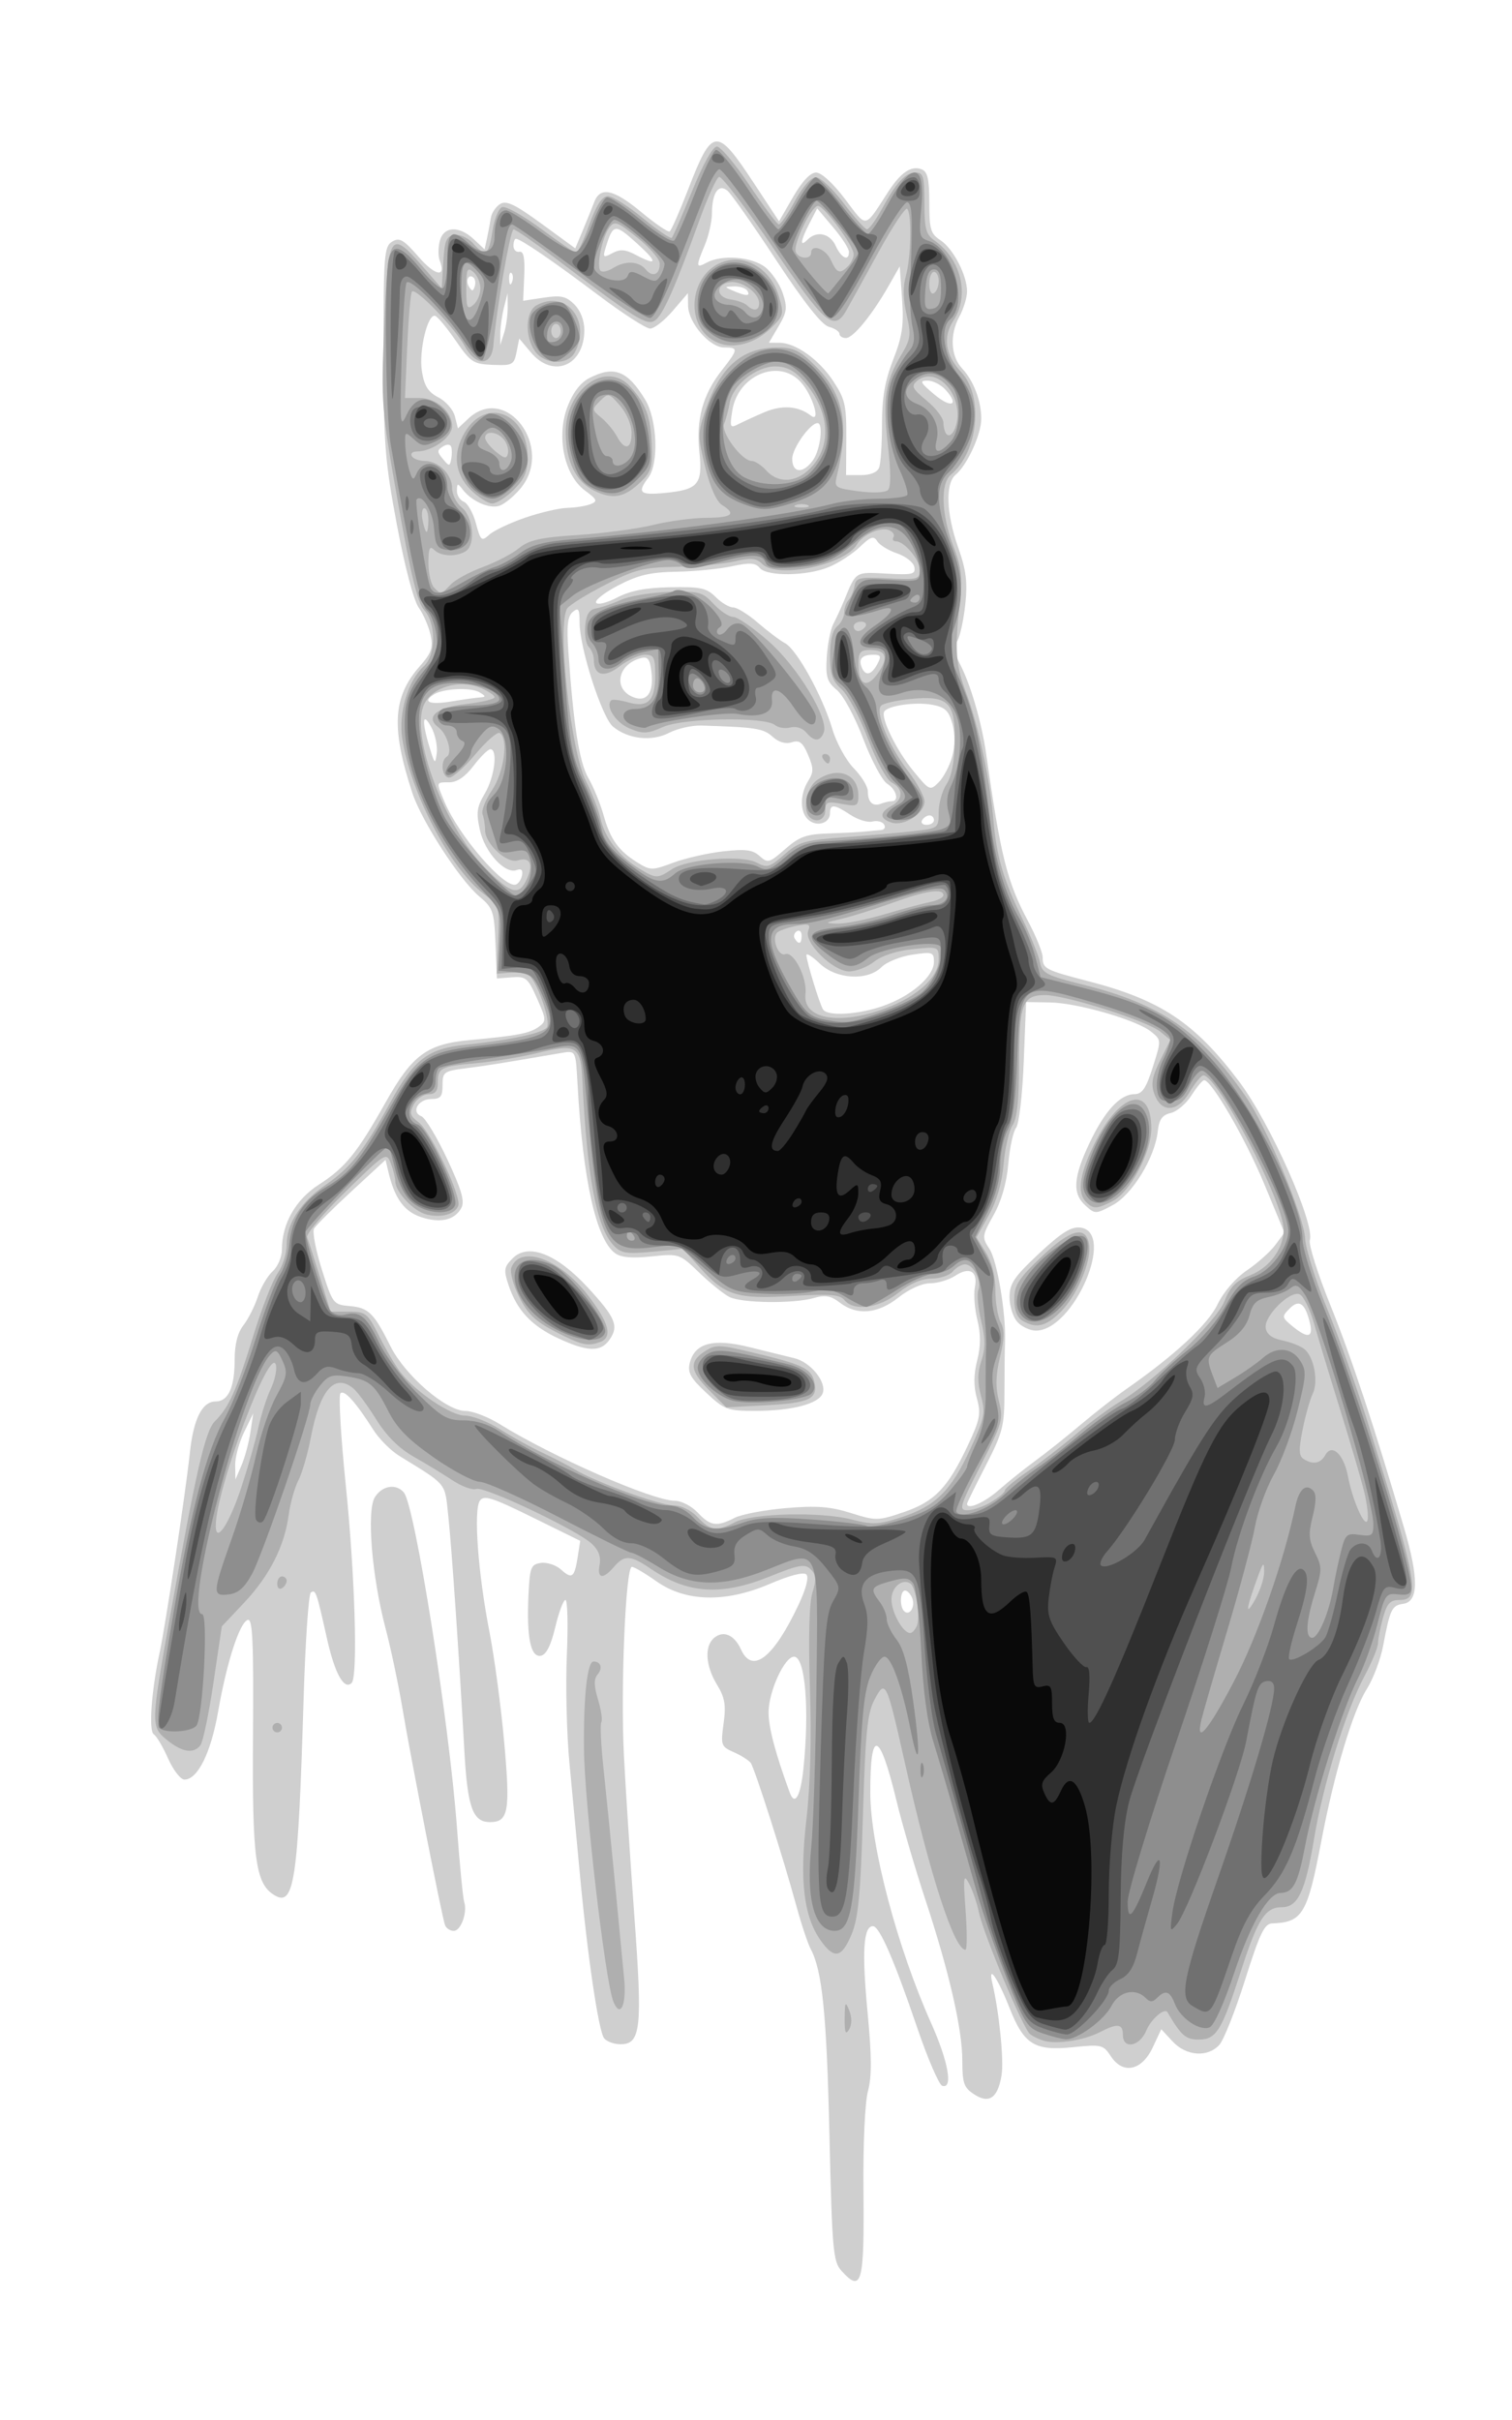 <?xml version="1.0"?>
<svg
    xmlns:rdf="http://www.w3.org/1999/02/22-rdf-syntax-ns#"
    xmlns="http://www.w3.org/2000/svg"
    xmlns:cc="http://creativecommons.org/ns#"
    xmlns:dc="http://purl.org/dc/elements/1.1/"
    xmlns:svg="http://www.w3.org/2000/svg"
    xmlns:inkscape="http://www.inkscape.org/namespaces/inkscape"
    xmlns:sodipodi="http://sodipodi.sourceforge.net/DTD/sodipodi-0.dtd"
    xmlns:ns1="http://sozi.baierouge.fr"
    xmlns:xlink="http://www.w3.org/1999/xlink"
    id="svg3205"
    viewBox="0 0 320 512"
    version="1.1"
  >
  <g
      id="g3363"
      transform="translate(-4.339 6.508)"
    >
    <path
        id="path3377"
        d="m182.4 473.9c-1.737-1.917-1.959-4.449-2.519-28.75-0.588-25.498-1.518-34.723-3.959-39.285-0.613-1.146-1.992-5.296-3.064-9.223-2.794-10.236-8.775-28.959-9.633-30.16-0.401-0.561-2.008-1.583-3.571-2.27-2.714-1.194-2.811-1.466-2.176-6.084 0.538-3.914 0.271-5.481-1.405-8.23-2.433-3.99-2.681-8.15-0.59-9.885 1.975-1.639 4.266-0.647 5.682 2.461 2.404 5.275 6.86 1.814 12.176-9.456 1.597-3.385 2.23-5.84 1.656-6.415s-3.528 0.185-7.716 1.984c-9.399 4.038-17.803 3.845-24.042-0.553-2.36-1.68-4.69-3.04-5.17-3.04-1.324 0-2.41 25.676-1.686 39.884 0.353 6.939 1.351 22.291 2.217 34.116 1.736 23.693 1.373 27-2.957 27-1.321 0-2.868-0.562-3.438-1.25-1.18-1.425-3.557-17.576-5.189-35.25-0.609-6.6-1.582-16.95-2.162-23-0.58-6.05-0.828-16.288-0.551-22.75 0.277-6.463 0.148-11.75-0.287-11.75s-1.405 2.584-2.156 5.743c-0.926 3.898-1.909 5.846-3.058 6.062-2.159 0.407-3.04-3.906-2.616-12.806 0.283-5.941 0.51-6.528 2.642-6.83 1.283-0.182 3.198 0.453 4.256 1.411 2.315 2.095 2.836 1.696 3.525-2.706l0.528-3.374-10.117-4.984c-8.572-4.223-10.272-4.758-11.13-3.5-1.358 1.99-0.378 15.367 2.026 27.663 1.056 5.402 2.47 15.998 3.143 23.547 1.294 14.529 0.888 16.774-3.031 16.774-3.63 0-4.745-3.094-5.406-15-1.126-20.277-2.705-43.311-3.426-49.964-0.756-6.977-0.123-6.213-10.381-12.536-1.785-1.1-4.246-3.575-5.47-5.5-3.741-5.885-6.129-8.538-6.953-7.722-0.432 0.428 0.078 9.203 1.133 19.5 1.938 18.919 2.579 40.443 1.244 41.78-1.587 1.59-3.559-1.932-5.211-9.306-2.261-10.095-2.393-10.475-3.424-9.838-0.481 0.297-1.17 10.338-1.533 22.313-1.177 38.927-1.98 44.31-6.218 41.715-3.989-2.443-4.682-7.648-4.497-33.786 0.141-19.837-0.083-24.762-1.108-24.434-1.734 0.555-4.459 8.972-6.274 19.383-1.514 8.72-4.329 14.4-7.128 14.4-0.818 0-2.376-2.006-3.46-4.459-1.085-2.452-2.448-4.753-3.029-5.112-1.117-0.69-0.503-9.23 1.247-17.353 1.265-5.871 5.505-33.882 6.37-42.077 0.771-7.31 2.611-11 5.484-11 2.666 0 4.012-2.95 4.012-8.8 0-3.278 0.622-5.73 1.855-7.316 1.02-1.312 2.387-4.018 3.038-6.014 0.651-1.996 2.066-4.428 3.145-5.405 1.079-0.97 1.962-3.04 1.962-4.59 0-5.493 2.922-10.607 7.879-13.787 5.54-3.555 8.054-6.665 14.139-17.487 5.586-9.935 8.7-12.223 17.767-13.055 10.043-0.922 12.694-1.434 14.586-2.818 1.615-1.181 1.593-1.544-0.372-5.985-1.918-4.337-2.356-4.707-5.296-4.48l-3.2 0.24-0.296-7.353c-0.275-6.846-0.512-7.535-3.424-9.985-4.151-3.493-12.237-15.994-14.18-21.922-4.51-13.759-4.137-20.28 1.526-26.731 2.567-2.923 2.931-3.97 2.332-6.697-0.39-1.778-1.519-4.375-2.509-5.772-1.058-1.494-2.959-8.718-4.617-17.54-2.546-13.551-2.819-17.114-2.826-36.888-0.007-20.147 0.138-21.977 1.824-23 1.554-0.943 2.405-0.451 5.623 3.249 3.521 4.049 5.864 4.433 4.442 0.727-0.336-0.876-0.329-2.716 0.016-4.09 0.791-3.152 4.083-3.321 7.223-0.371l2.264 2.127 0.512-2.377c0.282-1.307 0.642-3.228 0.801-4.269 0.159-1.041 1.036-2.363 1.949-2.938 1.323-0.833 3.109 0.011 8.794 4.16l7.134 5.205 1.575-3.767c0.866-2.072 1.96-4.779 2.431-6.017 1.28-3.364 4.101-2.754 10.031 2.171 2.928 2.431 5.601 4.249 5.941 4.039 0.34-0.21 2.103-4.222 3.917-8.915 5.11-13.218 5.993-13.304 13.874-1.358l5.357 8.12 2.975-5.153c1.93-3.333 3.65-5.157 4.87-5.157 1.12 0 3.608 2.283 6.131 5.624 4.709 6.237 3.997 6.357 9.11-1.53 2.674-4.124 4.889-5.622 7.073-4.784 1.279 0.491 1.636 2.026 1.636 7.044 0 5.632 0.287 6.605 2.35 7.957 2.714 1.778 5.652 7.422 5.643 10.841-0.003 1.292-0.741 3.699-1.639 5.349-2.078 3.818-1.825 8.369 0.611 10.97 2.423 2.587 4.034 6.835 4.034 10.635 0 3.296-2.987 9.809-5.427 11.834-2.218 1.841-1.988 8.258 0.552 15.412 1.661 4.679 1.991 7.267 1.51 11.863-0.338 3.233-1.083 6.753-1.655 7.823-0.776 1.45-0.628 2.744 0.581 5.082 2.217 4.288 4.532 12.27 5.476 18.881 3.116 21.832 4.411 27.005 8.85 35.352 1.712 3.218 3.112 6.679 3.112 7.691 0 2.398 0.53 2.674 9.723 5.061 15.29 3.97 22.517 8.789 31.901 21.273 6.511 8.661 16.021 30.017 14.917 33.496-0.289 0.909 1.648 7.048 4.304 13.64 4.519 11.217 9.245 25.49 15.609 47.133 3.169 10.779 3.122 15.702-0.156 16.168-2.404 0.342-2.781 1.133-4.249 8.906-0.542 2.871-2.1 6.985-3.462 9.142-2.968 4.701-6.872 17.755-9.61 32.134-2.955 15.514-3.969 17.208-10.436 17.435-1.61 0.057-2.625 2.181-5.7 11.934-2.057 6.526-4.508 12.714-5.446 13.75-2.465 2.724-7.014 2.399-9.892-0.707l-2.401-2.591-1.803 3.841c-2.318 4.94-6.304 5.789-8.861 1.887-1.608-2.453-1.988-2.545-8.032-1.925-8.124 0.832-10.352-0.545-13.416-8.298-2.558-6.47-4.627-9.437-3.634-5.209 1.456 6.199 2.462 16.234 1.947 19.412-0.786 4.842-2.636 6.141-5.797 4.07-2.17-1.4-2.51-2.36-2.51-7.06 0-6.747-2.776-18.845-7.856-34.233-2.139-6.48-4.873-15.849-6.076-20.819-3.61-14.923-5.572-15.5-5.545-1.633 0.022 11.155 5.709 32.655 12.874 48.669 3.647 8.153 4.687 14.012 2.353 13.268-0.688-0.219-3.079-5.769-5.314-12.333-4.92-14.44-7.98-21.44-9.36-21.44-2.007 0-2.353 5.417-1.149 18.023 0.906 9.483 0.932 13.79 0.101 16.873-0.648 2.406-1.048 11.211-0.954 21.028 0.188 19.768-0.354 21.736-4.669 16.974zm-8.04-106.05c1.33-12.7 0.41-23.85-1.97-23.85-2.02 0-5.39 7.38-5.39 11.8 0 3.213 1.427 8.611 4.479 16.946 1.064 2.906 2.279 0.84 2.878-4.897zm23.068-36.186c-0.36-0.91-1.05-1.66-1.54-1.66-1.046 0-1.207 3.352-0.21 4.35 1.125 1.125 2.432-0.887 1.742-2.683zm-37.626-17.037c1.485-0.754 6.393-1.683 10.907-2.065 6.478-0.549 9.367-0.329 13.719 1.043 5.307 1.673 5.724 1.666 11.163-0.183 6.55-2.226 9.313-5.094 13.553-14.07 2.607-5.519 2.845-6.742 1.945-10.002-0.714-2.585-0.695-5.027 0.062-8.034 0.768-3.051 0.78-5.568 0.039-8.57-0.577-2.337-0.813-5.435-0.525-6.883 0.678-3.405-1.113-4.458-4.173-2.453-1.331 0.872-3.725 1.586-5.319 1.586-1.714 0-4.44 1.225-6.673 3-4.386 3.486-8.803 3.875-12.419 1.096-1.896-1.457-3.084-1.669-5.493-0.978-4.328 1.241-15.298 1.097-17.903-0.235-1.201-0.614-4.069-2.931-6.374-5.149-4.157-4.001-4.235-4.027-10.101-3.414-4.13 0.432-6.448 0.225-7.692-0.684-4.013-2.935-6.804-15.461-7.941-35.636-0.423-7.504-0.287-7.269-3.827-6.66-12.285 2.113-15.789 2.673-20 3.194-4.456 0.57-4.75 0.78-4.75 3.54 0 2.43-0.412 2.94-2.393 2.94-2.745 0-4.338 2.782-2.088 3.646 0.817 0.314 3.276 4.391 5.465 9.062 3.043 6.494 3.749 8.923 2.999 10.324-1.389 2.596-4.449 3.299-8.516 1.957-3.546-1.17-5.567-3.911-6.861-9.301l-0.675-2.812-7.215 6.666c-3.969 3.666-7.53 7.213-7.915 7.883-0.385 0.669 0.358 4.56 1.65 8.646 2.295 7.259 2.43 7.436 5.873 7.735 4.019 0.349 5.121 1.432 8.659 8.514 3.089 6.18 11.779 13.68 15.856 13.68 1.522 0 4.767 1.242 7.213 2.759 11.23 6.96 32.42 16.24 37.1 16.24 1.373 0 3.554 1.125 4.846 2.5 2.686 2.859 4.013 3.051 7.8 1.13zm-5.988-26.465c-3.356-3.13-3.996-4.293-3.485-6.329 1.054-4.199 4.957-5.229 12.606-3.326 3.612 0.899 7.872 1.943 9.466 2.32 3.492 0.827 6.953 5.09 6.048 7.45-0.857 2.233-6.509 3.708-14.235 3.714-5.914 0.005-6.534-0.223-10.4-3.829zm-31.39-11.55c-5.628-2.621-8.715-5.946-10.478-11.287-1.039-3.149-0.939-3.778 0.894-5.611 3.293-3.293 9.294-0.972 15.858 6.133 5.928 6.417 6.668 8.186 4.637 11.085-1.875 2.676-4.652 2.595-10.912-0.32zm93.326 32.101c2.064-1.806 5.553-4.595 7.753-6.198s6.475-5.004 9.5-7.558c3.025-2.554 7.378-5.953 9.673-7.552 10.264-7.154 17.262-13.644 19.339-17.934 1.292-2.668 3.792-5.564 6.231-7.216 2.241-1.518 4.941-3.931 6.002-5.364l1.928-2.604-4.289-10.334c-3.986-9.604-11.182-22.007-12.717-21.918-0.367 0.021-1.567 1.465-2.667 3.208s-3.075 3.422-4.388 3.73c-1.824 0.428-2.475 1.353-2.756 3.921-0.605 5.529-5.398 13.357-9.535 15.572-3.599 1.927-3.724 1.929-5.75 0.095-2.814-2.547-2.603-5.937 0.821-13.174 3.242-6.853 6.482-10.384 9.547-10.404 1.626-0.011 2.446-1.223 3.88-5.735 1.815-5.712 1.815-5.725-0.343-7.471-3.084-2.497-15.588-6.107-21.476-6.2l-5-0.079-0.5 12.599c-0.277 6.991-0.997 13.223-1.617 14-0.614 0.77-1.358 4.204-1.653 7.631-0.347 4.033-1.442 7.851-3.106 10.827-2.472 4.423-2.505 4.695-0.87 7.191 1.656 2.528 3.519 13.733 3.284 19.752-0.065 1.65-0.12 6.464-0.122 10.698-0.004 7-0.364 8.396-3.96 15.388-2.175 4.229-3.955 7.853-3.955 8.052 0 1.387 3.609-0.176 6.747-2.922zm3.908-35.545c-0.92-0.99-1.66-3.35-1.66-5.22 0-2.876 0.956-4.295 6.21-9.217 4.724-4.426 6.818-5.747 8.75-5.522 7.64 0.89-1.36 21.8-9.38 21.8-1.248 0-3.013-0.823-3.923-1.829zm-162.32 23.34l0.597-4-1.941 4c-1.067 2.2-1.916 5.35-1.885 7l0.055 3 1.288-3c0.708-1.65 1.557-4.8 1.885-7zm224.2-23.25c-1.01-4.089-2.278-4.943-4.295-2.893-1.659 1.686-1.629 1.865 0.618 3.707 3.304 2.709 4.482 2.447 3.677-0.815zm-90.13-67c5.88-2.1 10.59-6.22 10.59-9.26 0-2.061-0.314-2.165-4.572-1.527-2.515 0.377-5.44 1.553-6.5 2.614-2.994 2.994-9.605 2.612-13.123-0.759-1.543-1.478-2.8-2.265-2.794-1.75 0.015 1.273 2.769 10.271 3.511 11.472 0.946 1.531 7.537 1.132 12.887-0.78zm-17.41-14.81c0-0.857-0.457-1.276-1.016-0.931-0.559 0.345-0.757 1.047-0.441 1.559 0.857 1.387 1.457 1.128 1.457-0.628zm-59.177-12.77c0.215-1.107-0.162-1.478-1.125-1.108-2.441 0.937-6.722-3.7-7.781-8.428-0.831-3.712-0.674-4.88 1.053-7.807 2.053-3.479 2.773-9.328 1.15-9.328-0.485 0-2.083 1.575-3.551 3.5-1.77 2.321-3.495 3.5-5.119 3.5-2.879 0-2.837-0.168-1.032 4.128 3.016 7.178 12.574 18.274 15.083 17.511 0.55-0.167 1.145-1.053 1.323-1.968zm42.57-5.061c4.733-0.531 6.253-0.335 7.721 0.994 1.717 1.554 2.045 1.464 5.392-1.474 3.015-2.647 4.444-3.157 9.279-3.313 3.143-0.102 6.615-0.282 7.715-0.401s2.589-0.261 3.309-0.315c0.72-0.054 1.007-0.588 0.637-1.186-0.37-0.598-1.479-0.876-2.465-0.618-0.986 0.258-3.073-0.375-4.637-1.406-3.45-2.28-4.34-2.35-4.34-0.36 0 2.094-2.697 2.965-4.513 1.458-1.865-1.548-1.914-5.375-0.107-8.275 1.176-1.887 1.172-2.705-0.027-5.524-1.13-2.656-1.811-3.181-3.452-2.66-1.313 0.417-2.772-0.01-4.078-1.191-1.921-1.738-3.485-1.984-15-2.35-2.022-0.064-5.114 0.626-6.872 1.535-3.687 1.906-8.667 1.359-11.88-1.307-2.35-1.95-7.07-16.66-7.07-22.02 0-2.882-0.235-3.251-1.436-2.254-1.097 0.91-1.319 2.886-0.939 8.372 1.085 15.691 2.315 23.466 4.235 26.781 1.083 1.87 2.535 5.425 3.227 7.9 1.426 5.1 3.172 7.521 7.229 10.022 2.674 1.648 3.052 1.648 7.5-0.008 2.576-0.959 7.336-2.041 10.577-2.405zm44.61-6.61c0-0.55-0.423-1-0.941-1s-1.219 0.45-1.559 1c-0.34 0.55 0.084 1 0.941 1 0.857 0 1.559-0.45 1.559-1zm-8.918-4c1.635 0 0.972-2.485-0.99-3.711-1.05-0.656-3.326-4.926-5.058-9.491-1.781-4.693-4.209-9.183-5.587-10.333-2.087-1.742-2.392-2.749-2.123-7 0.173-2.731 0.794-5.866 1.379-6.966 0.585-1.1 1.619-3.35 2.297-5 2.534-6.169 2.304-6.023 8.953-5.653 5.512 0.307 6.193 0.144 5.89-1.411-0.188-0.967-1.827-2.259-3.642-2.869-1.815-0.611-3.706-1.768-4.203-2.571-0.748-1.211-1.381-1.003-3.7 1.219-1.538 1.474-4.47 3.378-6.515 4.232-4.644 1.94-13.128 2.047-14.673 0.185-0.899-1.084-2.121-1.154-5.872-0.34-2.605 0.566-7.887 1.084-11.737 1.153-5.53 0.098-8.11 0.702-12.287 2.876-2.908 1.513-5.029 3.17-4.713 3.68 0.32 0.518 2.298 0.03 4.466-1.1 2.769-1.443 6.018-2.07 11.258-2.17 6.369-0.122 7.664 0.157 9.57 2.064 1.213 1.213 2.879 2.205 3.702 2.205 0.823 0 3.186 1.462 5.25 3.25s4.653 3.735 5.753 4.327c2.503 1.347 7.941 11.228 9.997 18.165 0.855 2.883 2.893 6.611 4.529 8.284s2.974 3.852 2.974 4.842c0 2.329 1.044 3.329 2.78 2.663 0.761-0.292 1.797-0.531 2.302-0.531zm12.773-9.435c0.624-2.26 0.642-4.806 0.048-6.957-0.764-2.766-1.546-3.506-4.238-4.011-3.524-0.661-9.397 0.162-10.178 1.426-0.813 1.315 2.555 8.191 6.177 12.611 3.388 4.135 3.513 4.19 5.338 2.365 1.028-1.028 2.312-3.473 2.853-5.434zm-110.25-6.25c-1.841-3.395-2.034-1.28-0.384 4.194 1.113 3.692 1.233 3.792 1.556 1.306 0.192-1.482-0.335-3.957-1.171-5.5zm10.399-6.28c1.21-0.073 1.168-0.284-0.217-1.091-1.833-1.069-7.561-0.811-9.569 0.43-2.584 1.597-1.007 2.281 3.537 1.533 2.612-0.43 5.425-0.822 6.25-0.872zm36.212-5.339c-0.323-2.771-0.767-3.358-2.243-2.972-4.938 1.291-5.946 6.568-1.58 8.274 2.853 1.114 4.332-0.938 3.823-5.301zm47.79-1.69c0.893-1.668 0.76-2-0.798-2-2.393 0-3.203 0.833-2.526 2.598 0.759 1.977 2.072 1.741 3.324-0.598zm-74.524-30.992c3.21-1.105 7.229-2.04 8.93-2.078 1.701-0.039 3.901-0.389 4.888-0.779 1.586-0.626 1.449-0.964-1.172-2.902-4.39-3.245-6.089-11.43-3.682-17.732 1.141-2.989 2.727-5.069 4.601-6.038 5.231-2.705 8.079-1.612 11.828 4.539 2.565 4.208 2.938 13.532 0.662 16.541-2.393 3.164-1.799 3.721 3.435 3.218 7.17-0.689 8.105-1.795 7.38-8.729-0.718-6.869 0.722-12.081 4.762-17.24 3.51-4.48 3.54-4.81 0.48-4.81-3.063 0-7.576-5.223-7.626-8.827l-0.04-2.673-3.212 3.75c-1.767 2.062-3.922 3.75-4.789 3.75-0.867-0-5.817-3.197-11-7.104-9.45-7.123-16.43-11.896-17.4-11.896-0.29 0-0.52 0.675-0.52 1.5s0.562 1.387 1.25 1.25c0.896-0.179 1.187 1.253 1.027 5.057l-0.223 5.307 4.374-0.656c3.646-0.547 4.724-0.306 6.473 1.443 1.278 1.278 2.099 3.381 2.099 5.376 0 7.589-6.589 10.377-11.298 4.78l-2.475-2.942-0.574 2.871c-0.536 2.681-0.869 2.86-5.019 2.692-4.126-0.167-4.689-0.533-7.843-5.114-1.869-2.714-3.826-5.077-4.35-5.252-1.603-0.535-3.508 7.412-2.815 11.745 0.492 3.078 1.317 4.377 3.495 5.504 1.568 0.811 3.138 2.617 3.488 4.015l0.638 2.541 2.191-2.059c8.051-7.564 18.278 6.184 11.018 14.811-1.399 1.663-3.407 3.297-4.462 3.632-2.124 0.674-5.833-0.968-7.712-3.415-1.096-1.427-1.221-1.408-1.25 0.195-0.018 0.98 0.638 2.038 1.457 2.353 0.819 0.314 1.973 2.369 2.565 4.565 1.003 3.726 1.193 3.887 2.831 2.405 0.965-0.874 4.382-2.492 7.592-3.597zm74.91-10.592c0.34-0.87 0.61-4.997 0.61-9.171 0-5.605 0.619-9.179 2.368-13.668 1.939-4.977 2.28-7.317 1.878-12.913l-0.49-6.835-2.3 4.048c-3.52 6.186-7.54 11.12-9.08 11.12-0.76 0-1.38-0.401-1.38-0.892 0-0.49-1.012-1.16-2.25-1.488-1.491-0.395-5.248-5.153-11.134-14.097-4.886-7.425-9.533-14.039-10.326-14.697-1.881-1.561-3.254 0.451-3.275 4.802-0.008 1.72-0.69 4.743-1.515 6.718-1.93 4.619-1.893 4.935 0.434 3.689 3.227-1.727 9.554-1.225 12.358 0.98 1.409 1.109 3.083 3.594 3.72 5.523 1.002 3.035 0.881 3.976-0.894 6.984l-2.05 3.478 2.216 0.004c3.451 0.006 8.365 3.507 11.426 8.143 2.471 3.741 2.784 5.119 2.742 12.039l-0.048 7.814h3.191c1.987 0 3.42-0.597 3.798-1.582zm-13.95-1.641c1.52-2.17 2.19-7.777 0.92-7.777-1.57 0-5.36 5.342-5.36 7.552 0 3.09 2.353 3.21 4.443 0.226zm-76.616-2.764c-0.196-0.569-0.902-0.592-1.763-0.057-1.248 0.775-1.248 1.119 0 2.624 1.328 1.602 1.46 1.606 1.763 0.057 0.18-0.921 0.18-2.102 0-2.624zm66.318-7.325c3.683-1.572 7.177-1.319 9.771 0.706 2.259 1.764 0.389-4.409-2.164-7.144-4.66-4.993-13.243-1.365-14.432 6.1-0.564 3.543-0.462 3.772 1.284 2.872 1.043-0.538 3.537-1.678 5.542-2.534zm38.303-4.746c-0.96-1.067-2.68-1.941-3.81-1.941-1.754 0-1.547 0.428 1.405 2.906 3.646 3.061 5.412 2.354 2.41-0.964zm-92.66-17.441l-0.019-3-0.763 3c-0.42 1.65-0.772 4.125-0.782 5.5l-0.019 2.5 0.8-2.5c0.44-1.375 0.792-3.85 0.782-5.5zm50.72-3.5c-0.34-0.55-1.604-0.968-2.809-0.93-2.112 0.068-2.119 0.101-0.191 0.93 2.752 1.183 3.731 1.183 3 0zm-57.896-2.729c-1.016-1.016-1.855 0.514-1.021 1.863 0.63 1.019 0.866 1.02 1.204 0.004 0.232-0.695 0.149-1.535-0.183-1.867zm8-1c-0.332-0.332-0.569 0.258-0.525 1.312 0.048 1.165 0.285 1.402 0.604 0.604 0.289-0.722 0.253-1.584-0.079-1.917zm26.463-6.36c-4.609-4.167-4.997-4.112-6.54 0.925-0.653 2.133-0.532 2.237 1.398 1.205 1.634-0.875 2.733-0.805 4.845 0.308 4.766 2.512 4.866 1.692 0.298-2.438zm44.93 1.839c-0.008-0.688-1.523-3.032-3.365-5.211l-3.35-3.961-1.635 3.161c-1.93 3.735-2.1 5.133-0.43 3.461 1.973-1.973 4.768-1.365 5.982 1.3 1.202 2.637 2.828 3.362 2.803 1.25zm-85.493 354c-0.674-1.892-7.167-34.95-8.986-45.75-0.88-5.225-2.494-12.875-3.586-17-2.901-10.957-4.04-24.888-2.268-27.75 1.533-2.475 4.517-2.955 6.149-0.989 2.33 2.808 9.541 48.284 11.217 70.739 0.595 7.975 1.284 15.098 1.531 15.829 0.742 2.199-0.667 6.17-2.189 6.17-0.783 0-1.623-0.562-1.868-1.25z"
        fill="#cfcfcf"
    />
    <path
        id="path3375"
        d="m225.5 425.31c-1.1-0.287-2.528-0.95-3.173-1.473-1.484-1.203-9.854-21.167-10.831-25.834-0.403-1.925-1.333-4.625-2.067-6-1.173-2.197-1.262-1.5-0.733 5.75 0.331 4.537 0.319 8.25-0.027 8.25-2.364 0-7.49-15.738-12.701-39-4.018-17.935-4.209-18.341-6.552-13.921-1.514 2.856-1.918 6.893-2.446 24.421-0.506 16.817-0.986 21.847-2.409 25.25-2.092 5.004-3.661 5.321-6.511 1.318-3.61-5.069-4.526-12.74-3.05-25.548 0.845-7.335 1.111-17.185 0.755-27.951-0.351-10.616-0.16-17.892 0.528-20.132 0.856-2.79 0.784-3.797-0.352-4.921-1.232-1.219-2.436-1.008-8.746 1.536-10.22 4.119-17.312 3.651-25.121-1.655-4.292-2.916-5.58-2.982-7.794-0.396-2.322 2.712-3.6 2.517-3.03-0.463 0.316-1.655-0.219-3.105-1.633-4.421-3.135-2.917-22.807-12.253-24.473-11.613-0.793 0.304-3.06-0.519-5.037-1.83s-5.676-3.56-8.221-4.998c-3.084-1.743-5.725-4.374-7.921-7.894-1.812-2.904-3.979-5.843-4.815-6.53-4.016-3.303-7.096 0.264-9.041 10.472-0.652 3.422-1.828 7.46-2.613 8.973-0.785 1.513-1.703 4.788-2.041 7.278-0.903 6.664-4.054 12.88-9.413 18.569l-4.75 5.042-1.776 11.958c-0.977 6.577-2.22 12.52-2.762 13.208-1.47 1.864-3.896 1.461-7.133-1.187-3.337-2.729-3.321-3.463 0.538-25.063 5.701-31.908 7.611-40.257 9.682-42.329 2.99-2.99 4.512-6.384 8.144-18.164 1.78-5.771 4.089-11.69 5.131-13.154 1.043-1.464 1.897-4.168 1.899-6.008 0.005-4.514 2.938-9.022 8.248-12.675 5.312-3.655 8.086-7.193 13.743-17.525 4.962-9.063 7.887-11.289 15.939-12.127 9.52-0.991 16.424-2.48 17.18-3.703 0.715-1.157-1.525-8.139-3.386-10.553-0.525-0.681-2.366-1.131-4.092-1l-3.15 0.23 0.287-7.171c0.285-7.133 0.268-7.185-3.17-9.808-7.055-5.381-15.431-21.432-17.144-32.853-0.807-5.382 1.237-12.19 4.563-15.201 2.615-2.367 2.664-9.069 0.086-11.903-1.374-1.5-2.861-7.6-5.508-22.56-3.532-19.963-3.609-20.941-2.961-37.343 0.784-19.838 1.277-20.653 7.902-13.066l4.288 4.909 0.327-5.5c0.277-4.658 0.642-5.545 2.382-5.794 1.13-0.162 2.888 0.626 3.905 1.75 2.691 2.973 3.338 2.573 4.104-2.535 0.378-2.519 1.3-4.815 2.05-5.103 0.75-0.288 4.461 1.773 8.247 4.58 3.79 2.806 7.14 5.102 7.46 5.102 0.316 0 1.558-2.7 2.762-6 1.537-4.216 2.708-6 3.939-6 0.963 0 4.289 2.089 7.39 4.642s5.857 4.425 6.123 4.159c0.266-0.266 2.2-4.718 4.297-9.892 2.314-5.71 4.375-9.409 5.242-9.409 0.786 0 3.904 3.697 6.929 8.216s5.809 8.231 6.188 8.25c0.378 0.019 1.912-2.216 3.409-4.966 1.638-3.009 3.407-5 4.442-5 0.947 0 3.59 2.475 5.873 5.5s4.505 5.5 4.936 5.5c0.431 0 1.833-1.913 3.116-4.25 3.167-5.77 5.004-7.75 7.191-7.75 1.602 0 1.845 0.847 1.845 6.443 0 5.454 0.329 6.674 2.144 7.945 5.664 3.967 7.477 11.634 3.998 16.911-2.301 3.49-1.734 7.296 1.626 10.904 4.824 5.18 3.641 16.893-2.194 21.736-2.223 1.845-1.989 8.47 0.532 15.061 1.74 4.548 1.98 6.626 1.387 12-1.13 10.245-0.913 13.094 1.486 19.5 2.468 6.591 4.877 17.951 5.621 26.5 0.67 7.704 2.041 12.423 5.951 20.5 1.864 3.85 3.618 8.162 3.897 9.583 0.456 2.321 1.397 2.805 9.28 4.772 16.391 4.092 24.844 9.94 34.362 23.775 4.368 6.349 12.229 25.182 12.468 29.87 0.112 2.2 2.237 8.95 4.722 15s6.337 16.85 8.559 24c10.627 34.185 11.22 37.5 6.709 37.5-1.983 0-2.653 0.719-3.494 3.75-0.573 2.062-1.044 4.474-1.047 5.359-0.003 0.885-1.299 4.035-2.88 7-3.995 7.492-8.733 22.798-10.686 34.523-1.847 11.086-3.402 14.368-6.808 14.368-3.493 0-5.109 2.523-8.648 13.5-4.092 12.692-5.212 14.5-8.984 14.5-2.704 0-3.697-0.874-6.554-5.774-0.605-1.037-3.474 1.429-4.476 3.845-1.42 3.43-4.97 4.09-4.97 0.93 0-2.366-1.128-2.502-4.834-0.586-3.285 1.699-8.91 2.611-11.666 1.892zm-27.087-87.941c0.734-1.911-0.278-8.164-1.436-8.88-1.73-1.08-3.97 0.84-3.97 3.39 0 2.724 2.438 7.115 3.95 7.115 0.46 0 1.119-0.735 1.463-1.634zm73.48-11.37c-0.025-2.17-0.198-2.038-1.315 1-2.542 6.914-2.779 8.742-0.649 5 1.096-1.925 1.98-4.625 1.964-6zm-216.48-17.83c1.389-4.221 3.012-9.904 3.607-12.629 0.595-2.725 1.772-6.41 2.617-8.189 0.844-1.779 1.34-4.05 1.102-5.046-1.114-4.66-12.736 26.37-12.736 34 0 3.923 2.856-0.372 5.411-8.138zm104.48 7.379c3.701-1.914 18.19-2.254 24.67-0.58 4.449 1.15 5.726 1.095 10.5-0.455 7.259-2.357 10.539-5.585 14.582-14.357 3.068-6.656 3.283-7.708 2.312-11.315-0.779-2.893-0.758-4.924 0.076-7.451 0.869-2.634 0.858-4.676-0.046-8.447-0.656-2.735-0.923-5.675-0.594-6.534 0.756-1.969-1.03-5.416-2.807-5.416-0.738 0-1.903 0.675-2.587 1.5-0.685 0.825-2.703 1.5-4.485 1.5-2.095 0-4.575 1.061-7.015 3-4.145 3.294-9.42 4.006-11.461 1.547-0.971-1.17-3.124-1.336-11.06-0.853-11.603 0.707-14.207-0.086-19.444-5.919l-3.64-4.055-6.444 0.602c-5.607 0.524-6.685 0.343-8.298-1.388-3.556-3.817-5.558-14.423-6.553-34.714-0.364-7.428-1.182-7.95-9.345-5.973-3.716 0.9-9.607 1.884-13.091 2.188-7.558 0.66-8.16 0.97-8.16 4.13 0 1.76-0.548 2.44-1.965 2.44-1.081 0-2.484 0.97-3.119 2.156-0.976 1.824-0.817 2.41 1.03 3.803 2.562 1.932 9.109 15.732 8.374 17.649-0.694 1.808-3.636 2.601-6.751 1.819-2.728-0.69-6.569-4.78-6.569-7 0-0.715-0.425-2.417-0.944-3.783-0.926-2.436-1.107-2.323-9.576 5.957-4.748 4.642-8.411 8.992-8.142 9.668 0.27 0.675 1.494 4.49 2.722 8.478l2.232 7.25h3.837c3.626 0 3.984 0.289 6.489 5.25 1.458 2.888 3.469 6.295 4.468 7.572 3.303 4.23 10.674 9.18 13.654 9.18 1.575 0 4.919 1.303 7.431 2.896 2.512 1.593 6.537 3.816 8.946 4.94s5.504 2.73 6.879 3.568c4.267 2.602 18.01 7.595 20.901 7.595 1.641 0 3.698 1.009 5.099 2.5 2.707 2.882 4.022 3.057 7.896 1.054zm-5.372-27.83c-4.16-4.16-4.408-6.099-1.061-8.292 2.274-1.49 3.025-1.481 9.75 0.118 10.937 2.6 12.743 3.427 13.426 6.15 0.934 3.723-0.834 4.616-10.093 5.102l-8.498 0.446-3.524-3.524zm-32.66-12.489c-4.215-2.173-5.853-3.746-7.644-7.341-1.254-2.517-2-5.305-1.658-6.197 1.884-4.909 10.204-1.918 16.187 5.82 4.469 5.78 5.303 8.865 2.668 9.876-2.649 1.017-3.977 0.717-9.554-2.158zm171.21 33.955c-0.62-2.57-2.88-10.3-5.02-17.18-2.14-6.875-4.634-15.114-5.542-18.308-0.908-3.194-2.322-6.065-3.141-6.38-2.075-0.796-7.525 4.628-7.161 7.126 0.196 1.341 1.345 2.202 3.534 2.647 1.784 0.363 3.893 1.198 4.686 1.856 2.022 1.678 2.981 6.888 1.735 9.427-0.575 1.172-1.535 4.572-2.132 7.556-0.852 4.256-0.811 5.599 0.191 6.235 2.013 1.278 3.598 0.983 4.63-0.862 1.391-2.485 3.908-0.085 4.777 4.553 0.939 5.015 3.552 10.944 4.116 9.339 0.253-0.721-0.049-3.421-0.671-6zm-78.98 2.095c1.6-0.93 2.91-2.03 2.91-2.44 0-0.405 2.138-2.192 4.75-3.972 2.612-1.78 7.225-5.328 10.25-7.886s7.3-5.713 9.5-7.012c7.117-4.202 20.232-16.836 21.96-21.153 1.224-3.06 2.486-4.341 5.405-5.487 4.17-1.63 7.14-5.68 7.14-9.7 0-5.81-13.96-32.62-16.99-32.62-0.449 0-1.764 1.606-2.922 3.569-2.545 4.313-6.021 4.446-7.478 0.286-0.714-2.04-0.43-3.642 1.245-7l2.172-4.355-2.103-1.731c-2.77-2.27-20.01-7.76-24.41-7.76-4.8 0-5.52 1.93-5.52 14.71 0 7.49-0.419 11.453-1.356 12.816-0.746 1.085-1.602 4.776-1.903 8.203-0.355 4.037-1.462 7.867-3.146 10.879l-2.598 4.649 2.002 3.239c1.259 2.037 2.002 4.983 2.002 7.937 0 2.584 0.505 5.64 1.121 6.793 0.839 1.568 0.803 3.42-0.141 7.357-0.921 3.84-0.984 6.36-0.231 9.325 0.971 3.824 0.745 4.622-3.843 13.577-4.477 8.739-4.705 9.514-2.794 9.514 1.144 0 3.386-0.772 4.984-1.716zm6.66-38.35c-1.141-0.665-1.75-2.242-1.75-4.535 0-2.977 0.88-4.354 5.742-8.988 6.215-5.924 9.497-6.743 10.095-2.518 0.493 3.489-2.567 10.698-6 14.13-3.132 3.132-5.165 3.612-8.087 1.911zm13.45-25.12c-2.017-2.017-1.355-6.185 2.05-12.895 5.284-10.413 11.75-11.882 11.75-2.668 0 5.059-4.446 13.425-8.152 15.342-3.348 1.732-4.108 1.761-5.648 0.221zm-42.5-40.96c6.93-2.59 11.3-6.62 11.3-10.4 0-2.695-0.044-2.712-5.5-2.149-3.344 0.345-6.533 1.38-8.135 2.64-1.449 1.14-3.835 2.072-5.303 2.072-3.441 0-9.621-6.1-8.676-8.563 0.556-1.449 0.181-1.601-2.587-1.047-1.78 0.356-3.574 0.984-3.985 1.396-1.226 1.226 0.242 5.13 1.717 4.564 1.777-0.682 4.682 5.043 4.281 8.436-0.624 5.287 7.158 6.694 16.888 3.053zm-0.179-19.915c3.838-1.142 8.216-2.318 9.728-2.614 1.512-0.296 2.75-0.936 2.75-1.424 0-1.518-3.611-0.984-10.738 1.587-3.772 1.361-8.636 2.89-10.81 3.4-3.656 0.856-3.725 0.933-0.93 1.026 1.662 0.055 6.162-0.834 10-1.976zm-75.669-7.499c1.424-3.125 0.641-4.716-1.92-3.904-2.32 0.74-6.93-3.51-6.93-6.39 0-1.08-0.24-2.59-0.534-3.356-0.294-0.766 0.606-3.072 2-5.126 2.552-3.76 3.516-10.92 1.628-12.087-0.498-0.308-2.79 1.69-5.093 4.441-2.303 2.751-4.82 5.001-5.594 5.001-1.547 0-1.947-3.548-0.501-4.442 1.233-0.762 0.091-4.802-1.742-6.163-2.945-2.187-0.54-4.253 5.783-4.968 3.329-0.377 6.053-1.022 6.053-1.434 0-0.412-1.335-1.302-2.966-1.978-4.47-1.852-10.168-0.202-11.924 3.451-3.063 6.374 4.319 26.057 13.046 34.785 5.412 5.412 7.037 5.819 8.697 2.175zm30.683-2.04c3.326-2.179 14.828-3.063 17.97-1.382 2.162 1.157 2.742 0.986 5.807-1.705 3.086-2.71 4.286-3.055 12.796-3.682 5.165-0.381 11.753-0.962 14.641-1.292 5.185-0.593 5.25-0.642 5.25-3.997 0-1.869 0.747-4.537 1.659-5.93 1.083-1.653 1.691-4.793 1.75-9.041 0.116-8.313-1.394-9.774-9.302-8.999-2.966 0.291-5.787 0.923-6.269 1.405-1.339 1.339 1.537 8.403 5.574 13.691 1.974 2.585 3.588 5.556 3.588 6.601 0 2.519-4.325 5.296-6.951 4.462-2.595-0.824-2.613-2.143-0.049-3.515 2.533-1.356 2.567-3.626 0.074-4.96-1.115-0.597-3.243-4.506-5.053-9.285-1.72-4.54-4.229-9.246-5.574-10.457-1.96-1.76-2.44-3.16-2.44-7.12 0-3.158 0.538-5.372 1.5-6.17 0.825-0.685 1.5-2 1.5-2.922 0-0.923 0.406-2.105 0.903-2.628 0.497-0.522 1.065-1.85 1.264-2.95 0.326-1.808 1.008-1.967 7.097-1.659 6.276 0.318 6.736 0.198 6.736-1.75 0-2.19-3.24-6.09-5.06-6.09-0.582 0-0.81-0.403-0.506-0.895 0.304-0.492-0.152-1.166-1.013-1.496-1.781-0.683-5.525 1.012-6.725 3.045-2.582 4.374-16.859 7.327-20.041 4.146-1.26-1.26-2.354-1.363-5.853-0.554-2.367 0.547-7.903 1.064-12.303 1.148-7.109 0.135-8.799 0.565-15.176 3.855-3.947 2.037-7.528 4.273-7.959 4.971-2.151 3.48 0.736 30.066 3.958 36.46 1.336 2.652 2.741 6.263 3.122 8.024 0.855 3.953 3.893 7.923 7.965 10.406 3.759 2.292 4.031 2.303 7.124 0.276zm29.131-11.052c-1.534-1.534-0.585-6.277 1.556-7.777 4.346-3.044 8.777-1.4 8.777 3.255 0 2.214-0.286 2.358-3.5 1.755-3.073-0.577-3.5-0.407-3.5 1.389 0 1.964-1.944 2.768-3.333 1.379zm2.84-12.33c-0.34-0.55-0.141-1 0.441-1s1.059 0.45 1.059 1-0.198 1-0.441 1-0.719-0.45-1.059-1zm-3.558-5.569c-0.754-0.908-2.152-1.347-3.32-1.042-1.11 0.29-2.58 0.061-3.268-0.509-2.169-1.8-19.339-1.511-23.682 0.4-3.343 1.471-4.241 1.511-7.104 0.314-2.902-1.213-5.161-4.668-3.885-5.944 0.257-0.257 1.86-0.067 3.563 0.422 4.22 1.21 5.76-0.32 5.76-5.69 0-3.82-0.28-4.38-2.16-4.38-1.186 0-3.596 1.099-5.358 2.442-3.34 2.55-5.48 1.99-5.48-1.44 0-0.88-0.483-2.083-1.073-2.673-0.59-0.59-0.928-2.589-0.75-4.442 0.235-2.454 0.866-3.458 2.323-3.695 1.1-0.179 3.453-0.987 5.229-1.795 1.776-0.808 6.347-1.563 10.157-1.679 6.401-0.194 7.121-0.001 9.473 2.537 1.4 1.511 3.272 2.747 4.16 2.747s4.255 2.324 7.481 5.164c6.184 5.443 12.78 16.359 11.656 19.288-0.758 1.976-2.063 1.968-3.714-0.022zm15.484-12.959c1.98-3.02 1.34-4.47-1.98-4.47-2.01 0-2.44 0.5-2.44 2.83 0 4.804 1.893 5.505 4.427 1.638zm-2.92-9.47c0.34-0.55-0.084-1-0.941-1-0.857 0-1.559 0.45-1.559 1s0.423 1 0.941 1 1.219-0.45 1.559-1zm-87.789-8.856c0.984-1.021 4.039-2.68 6.789-3.687 2.75-1.007 6.188-2.801 7.639-3.986 2.142-1.749 4.497-2.276 12.5-2.799 5.423-0.354 12.561-1.309 15.861-2.122 3.3-0.813 8.363-1.494 11.25-1.514 5.535-0.037 6.47-0.793 3.375-2.726-1.171-0.731-2.507-3.749-3.558-8.036-1.575-6.425-1.575-7.182-0.006-11.819 3.2-9.441 7.78-13.45 15.39-13.45 3.371 0 4.7 0.651 7.934 3.884 6.003 6.003 7.228 12.232 4.568 23.225-0.606 2.503-0.419 2.638 4.604 3.304 3.05 0.405 5.641 0.289 6.206-0.276 0.627-0.627 0.616-4.016-0.034-9.586-1.119-9.602-0.581-13.259 2.781-18.89 2.073-3.473 2.186-4.298 1.182-8.649-0.742-3.215-0.792-5.919-0.151-8.155 1.099-3.833 1.288-13.195 0.286-14.197-0.37-0.37-3.085 3.717-6.032 9.083-2.94 5.367-5.99 10.882-6.76 12.257-2.68 4.779-4.54 3.23-15.53-13-5.78-8.525-10.95-15.319-11.5-15.097-0.55 0.221-2.394 4.271-4.097 9-5.229 14.515-7.833 20.366-9.536 21.424-1.72 1.065-4.13-0.459-21.5-13.577-4.19-3.162-7.95-5.75-8.36-5.75-0.672 0-3.653 17.124-4.265 24.5-0.371 4.476-3.724 4.559-6.098 0.151-2.035-3.78-10.306-12.329-11.13-11.505-0.286 0.286-0.738 5.471-1.003 11.521l-0.482 11h2.969c3.651 0 6.998 2.852 6.998 5.962 0 2.372-4.193 5.371-7.509 5.371-0.885 0-1.331 0.45-0.991 1 0.34 0.55 1.569 1 2.73 1 2.927 0 5.77 2.831 5.77 5.745 0 1.339 0.927 3.185 2.06 4.103 2.427 1.965 2.969 7.888 0.845 9.232-1.998 1.265-5.298 1.127-6.705-0.28-0.933-0.933-1.2-0.311-1.2 2.8 0 2.2 0.54 4.54 1.2 5.2 1.518 1.518 1.393 1.542 3.511-0.656zm4.209-20.063c-3.39-3.391-3.84-7.715-1.25-12.087 4.51-7.644 13.33-4.133 13.33 5.309 0 2.927-0.703 4.558-2.923 6.777-1.61 1.609-3.67 2.924-4.58 2.924-0.91 0-2.969-1.315-4.577-2.923zm7.037-10.625c-1.41-1.702-3.96-1.935-3.96-0.362 0 0.599 1.012 1.916 2.25 2.927 1.876 1.531 2.305 1.592 2.583 0.362 0.183-0.811-0.21-2.128-0.872-2.927zm19.029 10.789c-3.768-1.881-5.832-6.085-5.933-12.09-0.156-9.279 8.493-15.556 13.644-9.901 3.299 3.622 4.304 6.307 4.559 12.179 0.206 4.753-0.109 5.861-2.26 7.944-3.523 3.412-5.993 3.872-10.01 1.868zm8.01-12.185c0-1.686-1.041-4.143-2.437-5.75-2.354-2.71-2.499-2.744-4.25-0.991-1.751 1.752-1.741 1.874 0.29 3.541 1.157 0.95 2.635 2.721 3.285 3.936 1.656 3.094 3.112 2.749 3.112-0.736zm-20.443-17.278c-2.226-3.178-2.021-8.459 0.378-9.742 6.245-3.342 11.605 3.352 8.031 10.031-1.463 2.734-6.41 2.565-8.408-0.288zm5.44-4.278c0-0.825-0.45-1.5-1-1.5s-1 0.675-1 1.5 0.45 1.5 1 1.5 1-0.675 1-1.5zm33.308 2.502c-7.705-3.143-6.114-15.797 2.192-17.431 4.488-0.883 9.094 2.343 10.621 7.438 1.182 3.946 1.117 4.213-1.696 6.953-3.248 3.164-7.777 4.403-11.117 3.041zm8.69-8.347c0-2.186-3.651-4.842-6.168-4.485-3.127 0.443-2.999 3.241 0.168 3.665 1.375 0.184 2.928 0.747 3.45 1.25 1.373 1.323 2.55 1.124 2.55-0.43zm-70 45.845c0-1.375-0.388-2.5-0.861-2.5s-0.646 1.125-0.383 2.5 0.65 2.5 0.861 2.5c0.21 0 0.383-1.12 0.383-2.5zm80.25-3.162c-0.688-0.277-1.812-0.277-2.5 0s-0.125 0.504 1.25 0.504 1.938-0.227 1.25-0.504zm1.161-8.414c4.14-4.92 3.24-12.099-2.29-18.176-1.74-1.919-3.47-2.75-5.73-2.75-4.043 0-8.987 3.973-9.634 7.742-0.26 1.517-0.786 3.482-1.168 4.367-0.78 1.795 3.74 7.89 5.84 7.89 0.691 0 2.071 0.9 3.066 2 2.722 3.008 6.852 2.559 9.911-1.077zm30.574-10.626c0.04-5.793-5.068-10.133-8.537-7.253-1.33 1.104-1.07 1.643 2.013 4.184 1.947 1.605 3.539 3.71 3.539 4.678 0 0.968 0.307 2.067 0.682 2.442 0.948 0.948 2.285-1.403 2.303-4.051zm-100.98-26.8c0-1.24-0.675-2.815-1.5-3.5-1.298-1.077-1.5-0.604-1.5 3.5s0.203 4.577 1.5 3.5c0.825-0.685 1.5-2.26 1.5-3.5zm97-1.559c0-1.068-0.45-1.941-1-1.941s-1 1.152-1 2.559c0 1.451 0.433 2.292 1 1.941 0.55-0.34 1-1.492 1-2.559zm-59.048-3.75c-0.026-0.93-2.164-3.382-4.75-5.45-4.269-3.413-4.816-3.604-5.939-2.076-1.514 2.059-2.751 8.18-1.837 9.094 0.366 0.366 1.539 0.12 2.607-0.547 2.625-1.639 5.463-1.526 6.959 0.277 1.465 1.766 3.029 1.081 2.961-1.298zm39.85 0.609c0.66-0.66 1.2-1.804 1.2-2.542 0-1.772-6.204-10.169-7.551-10.219-1.347-0.05-5.285 8.06-4.715 9.711 0.51 1.483 3.26 1.693 3.26 0.25 0-2.026 3.079-0.921 4.182 1.5 1.28 2.809 1.89 3.028 3.618 1.3zm-0.706 370.7c0.029-3.498 0.15-3.707 0.97-1.662 0.591 1.474 0.579 2.952-0.033 4-0.74 1.267-0.962 0.712-0.937-2.338zm-48.954-3.552c-1.722-4.224-6.112-41.937-6.222-53.448-0.106-11.117 0.703-18.5 2.027-18.5 1.529 0 1.988 1.376 0.898 2.69-0.855 1.03-0.841 2.372 0.055 5.363 0.657 2.194 0.969 4.354 0.693 4.801-0.276 0.447-0.07 4.825 0.457 9.729s1.627 15.892 2.444 24.417c0.817 8.525 1.683 17.55 1.926 20.055 0.546 5.637-0.798 8.524-2.279 4.893zm-72.14-57.95c0-0.55 0.45-1 1-1s1 0.45 1 1-0.45 1-1 1-1-0.45-1-1zm1-30.441c0-0.86 0.45-1.56 1-1.56s1 0.423 1 0.941-0.45 1.219-1 1.559c-0.55 0.34-1-0.084-1-0.941z"
        fill="#afafaf"
    />
    <path
        id="path3373"
        d="m225.01 423.69c-3.241-1.107-3.792-1.952-7.623-11.694-2.271-5.775-5.091-13.875-6.266-18s-3.282-11.55-4.683-16.5-3.439-11.876-4.53-15.391c-1.308-4.211-2.194-10.784-2.6-19.272-0.339-7.084-1.109-13.544-1.711-14.356-0.882-1.189-1.821-1.273-4.845-0.431-4.147 1.154-4.355 1.566-2.218 4.391 0.808 1.068 1.468 2.694 1.468 3.615 0 0.921 0.934 2.862 2.076 4.313 1.485 1.887 2.497 5.661 3.554 13.247 1.61 11.553 1.238 15.052-0.607 5.713-1.77-8.98-4.05-15.32-5.49-15.32-0.721 0-2.086 1.913-3.033 4.25-1.346 3.322-1.886 9.053-2.471 26.25-0.772 22.697-1.656 27.5-5.062 27.5-4.223 0-6.056-6.568-4.937-17.687 0.433-4.297 0.925-19.441 1.094-33.654 0.366-30.744 0.862-29.557-10.483-25.052-9.518 3.779-16.17 3.604-22.941-0.605-2.66-1.65-5.23-3-5.72-3-0.488 0-7.381-3.375-15.317-7.5-7.936-4.125-15.495-7.505-16.796-7.511-1.302-0.006-5.642-2.297-9.645-5.09-5.452-3.805-7.88-6.264-9.672-9.802-2.911-5.744-3.996-6.658-8.779-7.392-3.179-0.488-4.028-0.193-5.75 1.996-1.112 1.41-2.021 3.17-2.021 3.91 0 2.43-10.096 31.81-12.332 35.89-1.606 2.928-2.928 4.085-4.931 4.316-3.506 0.405-3.475-0.171 0.652-11.823 1.852-5.229 4.152-13.104 5.112-17.5 0.96-4.396 2.906-10.09 4.324-12.652 2.277-4.115 2.432-4.98 1.324-7.412-1.07-2.347-1.452-2.545-2.594-1.341-5.785 6.1-18.614 54.91-14.431 54.91 1.307 0 0.174 21.856-1.223 23.588-1.238 1.535-7.875 1.645-8.013 0.132-0.259-2.851 0.317-7.191 3.213-24.22 3.678-21.627 7.014-34.244 10.863-41.08 1.573-2.794 4.464-10.219 6.426-16.5 1.962-6.281 4.282-12.441 5.157-13.688 0.875-1.248 1.768-4.051 1.985-6.229 0.583-5.865 2.866-9.461 7.868-12.392 5.05-2.96 7.192-5.631 13.599-16.965 5.816-10.288 7.696-11.617 18.129-12.824 16.207-1.874 17.437-2.785 14.125-10.462-1.905-4.414-2.433-4.889-5.763-5.176l-3.666-0.316 0.325-6.327c0.323-6.281 0.293-6.362-4.178-11.184-9.379-10.13-15.97-24.38-15.97-34.53 0-5.336 0.898-7.657 4.753-12.29 1.977-2.375 2.355-3.708 1.936-6.828-0.286-2.132-1.182-4.404-1.991-5.049-1.307-1.041-3.401-10.632-7.664-35.106-1.106-6.35-1.406-35.576-0.404-39.317 0.899-3.356 2.716-2.754 6.826 2.262 2.033 2.481 4.113 4.255 4.62 3.941 0.508-0.314 0.924-3.019 0.924-6.012 0-6.026 0.993-6.736 4.635-3.314 2.76 2.585 5.37 1.847 5.37-1.513 0-3.351 0.97-5.613 2.42-5.613 0.663 0 3.993 2.072 7.401 4.604 3.408 2.532 6.79 4.376 7.517 4.097s2.227-2.889 3.333-5.801 2.484-5.451 3.062-5.644c0.578-0.193 3.84 1.971 7.248 4.808 3.451 2.872 6.577 4.776 7.053 4.297 0.47-0.473 2.414-4.897 4.319-9.83 1.905-4.933 3.933-9.126 4.505-9.316 0.572-0.191 3.606 3.508 6.742 8.22 3.13 4.711 6.04 8.566 6.45 8.566 0.415 0 2.151-2.475 3.858-5.5s3.524-5.5 4.037-5.5c0.513 0 3.011 2.7 5.55 6s5.014 6 5.5 6 2.306-2.67 4.045-5.933c5.089-9.548 8.191-9.396 7.28 0.356-0.546 5.852-0.426 6.409 1.515 7.025 5.302 1.683 8.501 13.363 4.557 16.637-2.247 1.864-1.253 8.107 1.883 11.834 3.575 4.248 4.229 9.154 1.912 14.333-1.045 2.336-2.866 5.105-4.046 6.153-2.914 2.587-2.77 7.376 0.464 15.46 2.749 6.873 2.798 11.6 0.194 18.802-1.01 2.794-0.874 3.946 0.951 8.047 3.847 8.645 4.919 13.375 7.207 31.786 1.022 8.229 3.21 15.449 6.188 20.426 1.176 1.966 2.65 5.535 3.274 7.933l1.136 4.359 9.462 2.392c13.67 3.455 18.842 6.322 26.45 14.658 8.929 9.783 19.529 30.651 19.529 38.446 0 1.853 1.968 8.188 4.373 14.078 6.73 16.49 18.63 54.53 18.63 59.58 0 1.349-0.662 1.699-2.75 1.454-2.618-0.306-2.829-0.005-4.392 6.249-0.903 3.614-2.761 8.789-4.129 11.5-3.435 6.809-9.244 25.217-11.166 35.381-1.514 8.01-2.55 9.998-5.224 10.033-2.578 0.034-6.344 6.526-9.798 16.893-2.169 6.51-4.292 11.196-5.236 11.558-2.117 0.813-6.168-1.946-7.325-4.989-1.034-2.72-1.992-3.036-3.78-1.248-0.933 0.933-1.467 0.933-2.4 0-2.199-2.199-5.651-1.388-7.25 1.704-1.551 2.999-7.236 7.139-9.668 7.04-0.76-0.031-2.954-0.594-4.875-1.25zm40.47-74.44c4.972-9.501 10.603-25.528 12.997-36.989 0.766-3.667 2.2-4.984 3.745-3.439 0.731 0.731 0.709 2.394-0.071 5.492-0.928 3.687-0.842 4.998 0.505 7.699 1.5 3.007 1.499 3.653-0.016 8.459-1.884 5.977-2.104 9.528-0.589 9.528 1.322 0 3.553-5.261 4.452-10.5 0.377-2.2 1.124-5.734 1.658-7.854 0.891-3.532 1.216-3.818 3.905-3.423 2.619 0.384 2.933 0.145 2.933-2.236 0-5.247-11.594-44.192-14.456-48.56-1.355-2.069-1.954-2.331-3.117-1.366-0.792 0.657-2.874 1.488-4.627 1.847-2.526 0.517-3.361 1.321-4.024 3.879-0.567 2.187-2.116 4.035-4.806 5.733-4.314 2.723-4.459 3.064-2.965 6.994l1.005 2.643 3.745-2.24c2.06-1.232 4.674-3.067 5.809-4.078 2.821-2.512 6.082-2.307 7.919 0.497 1.389 2.121 1.341 3.094-0.529 10.607-1.132 4.55-3.387 10.626-5.011 13.503-1.624 2.877-3.435 7.891-4.026 11.143-0.591 3.252-3.224 13.112-5.852 21.912-2.628 8.8-5.076 17.238-5.441 18.75-1.363 5.649 1.399 2.426 6.856-8zm-103.78-33.643c3.016-1.064 6.44-1.212 14.514-0.628 5.811 0.42 11.022 1.046 11.58 1.391 0.557 0.344 3.956-0.283 7.553-1.394 5.172-1.597 7.284-2.889 10.099-6.178 1.958-2.287 3.559-4.532 3.559-4.989 0-0.457 0.9-2.747 2.001-5.088 1.387-2.952 1.984-6.245 1.944-10.739-0.031-3.565 0.018-7.832 0.109-9.482 0.091-1.65-0.221-6.102-0.694-9.894-0.986-7.903-2.925-10.215-6.131-7.314-1.038 0.939-2.992 1.708-4.342 1.708-1.35 0-4.9 1.575-7.888 3.5s-5.845 3.5-6.348 3.5c-0.504 0-2.39-0.911-4.193-2.025-2.617-1.617-4.051-1.864-7.118-1.226-2.112 0.44-6.851 0.639-10.53 0.443-6.402-0.341-6.935-0.572-12.432-5.383l-5.743-5.026-5.636 0.638c-9.75 1.103-10.964-1.789-13.619-32.421-0.897-10.347-1.303-10.954-6.597-9.851-2.356 0.491-8.707 1.52-14.114 2.286-5.407 0.766-10.132 1.697-10.5 2.069-0.369 0.38-0.67 1.64-0.67 2.82 0 1.346-0.742 2.284-2 2.525-3.628 0.697-4.923 5.564-1.75 6.577 2.121 0.677 8.714 14.923 7.895 17.059-0.83 2.163-5.898 1.893-8.909-0.475-1.616-1.271-2.968-3.806-3.735-7-0.661-2.76-1.319-5.01-1.462-5.01-0.893 0-17.54 17.22-17.54 18.15 0 2.099 4.196 15.338 5.285 16.673 0.592 0.726 1.938 1.094 2.992 0.818 3.186-0.833 4.66 0.352 7.252 5.831 1.362 2.879 5.059 7.777 8.215 10.883 5.059 4.979 6.216 5.648 9.765 5.648 2.558 0 5.297 0.852 7.509 2.334 10 6.7 30.35 15.66 35.58 15.66 1.967 0 3.893 0.891 5.405 2.5 2.674 2.846 5.065 3.094 10.696 1.107zm-2.276-25.787c-3.44-0.92-7.42-4.65-7.42-6.96 0-0.985 0.972-2.311 2.161-2.947 2.144-1.147 4.315-0.862 17.072 2.245 4.144 1.009 6.713 4.295 4.83 6.178-1.406 1.406-13.051 2.444-16.643 1.483zm-37.512-15.145c-11.038-5.821-11.746-18.165-0.782-13.624 3.639 1.507 12.057 12.309 11.244 14.428-0.85 2.215-5.4 1.865-10.462-0.804zm95.072 34.961c1.937-1.827 5.096-4.377 7.021-5.666 1.925-1.289 5.975-4.449 9-7.022 3.025-2.573 7.37-5.626 9.655-6.785s5.038-3.23 6.117-4.601c1.079-1.372 4.232-4.288 7.006-6.481 2.905-2.296 6.248-6.204 7.883-9.214 2.107-3.88 3.68-5.505 6.103-6.307 3.465-1.146 7.235-6.163 7.235-9.629 0-5.919-15.166-33.968-18.335-33.909-0.641 0.012-1.84 1.474-2.665 3.25-1.104 2.377-2.159 3.228-4 3.228-1.986 0-2.565-0.567-2.817-2.761-0.175-1.519 0.388-4.175 1.25-5.904s1.567-3.739 1.567-4.468c0-1.873-6.405-4.913-16.54-7.85-15.026-4.354-15.314-4.136-15.848 11.983-0.28 8.454-0.871 12.887-1.999 15-0.881 1.65-1.604 5.049-1.607 7.554-0.004 2.904-0.96 6.468-2.64 9.839l-2.634 5.286 2.184 3.886c1.604 2.854 2.016 4.779 1.553 7.249-0.383 2.043-0.07 4.705 0.798 6.783 1.234 2.954 1.236 3.963 0.013 7.412-1.138 3.208-1.191 4.974-0.27 8.992 1.14 4.974 1.12 5.048-3.799 14-2.72 4.95-4.726 9.383-4.457 9.851 0.955 1.664 6.759-0.444 10.225-3.715zm3.033-38.613c-1.599-2.988 0.896-7.887 6.252-12.276 7.316-5.995 9.92-4.827 7.239 3.245-3.012 9.068-10.712 14.223-13.49 9.031zm14.017-24.969c-0.786-1.468-0.53-3.314 1.042-7.516 3.809-10.179 9.789-14.666 11.955-8.969 3.175 8.351-9.051 23.858-12.997 16.485zm-95.53 8.94c-0.34-0.55-0.816-1-1.059-1-0.243 0-0.441 0.45-0.441 1s0.477 1 1.059 1c0.582 0 0.781-0.45 0.441-1zm51.632-47.045c3.338-1.125 7.377-3.011 8.975-4.193 2.83-2.092 5.396-8.14 4.244-10.004-0.939-1.519-12.594 0.292-15.236 2.367-3.17 2.491-4.601 2.368-8.682-0.745-4.912-3.747-4.405-4.994 2.317-5.702 3.163-0.333 8.408-1.522 11.657-2.643 3.249-1.12 6.935-2.037 8.191-2.037 2.686 0 4.072-1.731 2.581-3.222-0.73-0.73-4.023-0.121-10.863 2.009-13.15 4.1-17.56 5.21-20.59 5.21-6.465 0-6.84 3.147-1.51 12.669 3.342 5.97 4.367 6.969 7.794 7.599 4.462 0.82 4.984 0.759 11.132-1.313zm-74.174-27.378c0.727-1.358 1.016-3.543 0.657-4.973-0.555-2.211-1.035-2.47-3.612-1.955-2.063 0.413-3.087 0.175-3.347-0.777-0.206-0.755-0.931-3.097-1.611-5.206-1.129-3.502-1.046-4.037 0.966-6.178 2.869-3.054 3.402-12.128 0.81-13.803-1.338-0.864-2.091-0.587-3.717 1.366-1.121 1.347-2.054 2.927-2.072 3.511-0.055 1.759-4.077 5.529-5.175 4.851-0.6-0.371 0.148-1.881 1.81-3.654 1.888-2.015 2.416-3.172 1.582-3.474-0.69-0.25-1.25-1.09-1.25-1.87s-0.9-1.42-2-1.42c-2.043 0-2.768-2.407-1.046-3.472 0.525-0.324 3.45-0.655 6.5-0.736 3.47-0.09 5.55-0.58 5.55-1.31 0-1.79-4.61-3.48-9.49-3.48-5.225 0-7.51 2.44-7.51 8.01 0 4.681 2.537 14.345 5.247 19.988 2.18 4.538 13.452 17 15.377 17 0.571 0 1.621-1.09 2.335-2.423zm31.286-2.299c2.323-2.102 14.446-3.05 17.578-1.374 1.765 0.945 2.629 0.637 5.636-2.002 2.736-2.403 4.64-3.18 8.296-3.387 11.487-0.651 22.917-1.84 24.923-2.594 1.824-0.685 2.05-1.273 1.394-3.62-0.487-1.741-0.323-3.749 0.433-5.302 1.993-4.094 2.656-10.982 1.419-14.731-1.536-4.655-6.512-6.89-11.602-5.21-4.713 1.556-5.922 0.29-4.33-4.534 1.333-4.04 0.931-4.95-2.207-4.995-3.406-0.049-3.114-2.048 0.676-4.629 3.991-2.718 4.657-4.487 1.29-3.425-5.326 1.681-8.084 1.832-7.487 0.41 3.053-7.271 2.766-7.069 9.487-6.667 6.13 0.367 6.25 0.326 6.246-2.173-0.002-1.401-0.895-4.01-1.985-5.797-2.592-4.252-6.624-4.394-11.226-0.397-4.818 4.185-7.3 5.243-13.389 5.706-4.194 0.319-5.601 0.069-6.039-1.072-0.736-1.917-3.334-1.878-10.594 0.159-4.413 1.238-6.153 1.362-7.016 0.5-0.63-0.63-1.97-1.15-2.98-1.15-3.307 0-17.269 5.186-20.153 7.486l-2.827 2.254 1.133 15.601c1.01 13.915 1.454 16.28 4.104 21.88 1.634 3.453 3.253 7.775 3.597 9.604 0.453 2.409 1.994 4.407 5.59 7.25 5.511 4.356 7.232 4.734 10.029 2.203zm44.75-12.24c0-0.531 0.9-1.446 2-2.035 2.61-1.397 2.522-2.429-0.443-5.21-1.343-1.26-3.814-5.891-5.489-10.29-1.749-4.593-4.096-8.852-5.51-10-2.24-1.818-2.399-2.454-1.749-7 1.012-7.071 3.502-6.874 4.226 0.334 0.372 3.7 1.16 5.844 2.574 7 1.121 0.916 2.116 2.948 2.211 4.515 0.217 3.57 3.235 9.903 7.279 15.276 2.632 3.498 2.932 4.448 1.968 6.25-0.77 1.43-2.11 2.12-4.11 2.12-1.63 0-2.96-0.43-2.96-0.96zm-16.333-0.702c-0.37-0.37-0.67-1.43-0.67-2.35 0-4.87 9.164-6.865 9.832-2.141 0.303 2.143 0.064 2.289-2.75 1.671-2.67-0.59-3.08-0.4-3.08 1.4 0 1.992-1.934 2.812-3.333 1.413zm-37.5-18.45c-2.739-1.034-2.384-3.384 0.51-3.384 3.697 0 5.215-2.284 5.092-7.665l-0.114-5.016-3.012 0.602c-1.657 0.331-3.752 1.272-4.656 2.091-2.403 2.175-4.987 1.873-4.987-0.583 0-1.139-0.617-2.689-1.372-3.444-0.755-0.755-1.171-2.423-0.926-3.707 0.485-2.54 4.162-4.234 12.545-5.781 2.611-0.482 5.161-1.131 5.666-1.444 1.528-0.944 6.019 1.256 8.537 4.183 1.607 1.869 2.006 2.981 1.239 3.455-0.622 0.385-0.802 1.028-0.4 1.431 0.402 0.402 1.301-0.048 1.997-1 0.769-1.052 1.921-1.48 2.933-1.092 2.627 1.008 15.78 17.35 15.78 19.605 0 2.824-2.042 1.886-4.819-2.213-2.633-3.887-4.792-4.485-4.454-1.233 0.278 2.679-2.491 3.765-7.302 2.862-2.787-0.523-17.171 1.614-19.34 2.873-0.322 0.187-1.636-0.057-2.919-0.541zm15.19-8.39c-0.317-0.825-0.977-1.5-1.469-1.5-0.491 0-0.893 0.675-0.893 1.5s0.661 1.5 1.469 1.5c0.895 0 1.244-0.586 0.893-1.5zm45.64-18.56c0-0.582-0.45-0.781-1-0.441s-1 0.816-1 1.059c0 0.243 0.45 0.441 1 0.441s1-0.477 1-1.059zm-96.588-3.313c2.248-1.305 5.213-2.72 6.588-3.144 1.375-0.424 3.85-1.775 5.5-3.002 2.253-1.675 4.992-2.392 11-2.88 19.678-1.598 46.578-5.264 55-7.495 2.2-0.583 6.561-1.071 9.691-1.084 3.13-0.013 5.903-0.368 6.163-0.788 0.26-0.42-0.449-2.772-1.574-5.228-2.905-6.336-3.502-15.693-1.281-20.072 0.958-1.89 2.417-4.206 3.241-5.147 1.072-1.224 1.286-2.646 0.752-5-0.41-1.811-0.65-5.766-0.53-8.791 0.577-14.565 0.485-17.34-0.585-17.702-0.617-0.209-4.172 5.284-7.9 12.206-4.833 8.973-7.237 12.498-8.378 12.28-0.88-0.168-6.305-7.394-12.055-16.059-5.75-8.665-10.925-15.598-11.5-15.407-0.575 0.191-1.827 2.336-2.783 4.765-0.956 2.429-3.656 9.366-6 15.414-2.571 6.634-4.868 11.109-5.79 11.28-0.84 0.156-7.59-4.226-15-9.738s-13.801-10.025-14.203-10.03c-0.979-0.012-1.498 2.371-3.576 16.42-0.971 6.561-2.229 12.083-2.796 12.272-0.567 0.189-2.43-1.804-4.141-4.429-3.586-5.503-10.922-12.94-11.849-12.012-0.346 0.346-0.825 7.517-1.062 15.935-0.401 14.178-0.322 15.066 1.063 12.055 1.758-3.818 4.585-4.258 7.654-1.188 2.648 2.648 2.148 5.072-1.396 6.77-2.464 1.181-3.048 1.132-4.738-0.397-1.855-1.686-1.917-1.647-1.82 1.16 0.054 1.598 0.443 4.03 0.862 5.405 0.634 2.079 0.883 2.218 1.478 0.827 1.727-4.041 6.56-2.053 6.56 2.699 0 1.311 1.125 3.508 2.5 4.883 4.134 4.134 2.526 9.158-2.695 8.418-1.926-0.273-2.355-1.013-2.609-4.499-0.268-3.676-2.474-7.383-3.678-6.179-0.535 0.535 2.162 17.525 2.997 18.875 0.925 1.497 2.442 1.189 6.897-1.396zm60.13-16.174c-4.952-1.702-7.016-3.753-8.389-8.335-2.286-7.63-0.527-14.744 5.017-20.288 6.723-6.723 13.859-5.913 19.768 2.244 3.492 4.821 4.578 10.296 3.118 15.719-1.577 5.855-3.997 8.26-10.265 10.199-4.735 1.465-6.128 1.535-9.249 0.462zm12.751-6.469c1.409-1.109 3.081-3.586 3.714-5.504 2.284-6.92-4.185-18.487-10.333-18.476-2.731 0.005-8.241 3.308-9.493 5.693-3.375 6.423-1.987 16.255 2.651 18.774 3.949 2.144 10.414 1.911 13.462-0.486zm-71.118 2.701c-3.098-3.298-2.965-9.54 0.278-13.04 1.35-1.461 2.96-2.652 3.57-2.652 3.54 0 7.98 5.497 7.98 9.874 0 2.877-4.79 8.126-7.41 8.126-1.23 0-3.215-1.042-4.411-2.314zm8.341-5.734c0.77-2.405-1.86-6.958-4-6.958-0.793 0-1.926 0.904-2.517 2.01-0.916 1.711-0.698 2.153 1.465 2.975 1.397 0.531 2.54 1.652 2.54 2.49 0 2.229 1.758 1.863 2.515-0.524zm17.95 6.097c-3.029-1.228-4.247-3.112-5.433-8.403-2.646-11.808 8.65-20.223 14.303-10.654 0.999 1.69 2.067 5.508 2.374 8.484 0.521 5.046 0.353 5.616-2.499 8.468-3.107 3.107-5.095 3.585-8.746 2.106zm7.6-7.171c2.16-4.024-1.26-12.884-4.96-12.884-3.239 0-3.977 2.048-2.794 7.75 0.641 3.089 1.626 5.25 2.392 5.25 0.716 0 1.302 0.45 1.302 1 0 1.834 2.914 1.03 4.065-1.122zm-19.26-21.634c-1.855-2.145-2.855-5.933-2.091-7.923 0.699-1.821 4.766-3.467 6.717-2.719 1.28 0.493 3.57 5.327 3.57 7.541 0 1.346-3.86 4.851-5.35 4.851-0.74 0-2.026-0.787-2.859-1.75zm4.7-4.764c0-2.798-2.929-2.488-3.331 0.353-0.257 1.814 0.08 2.26 1.5 1.986 1.042-0.201 1.831-1.209 1.831-2.339zm31.135 0.441c-2.06-1.617-2.64-2.944-2.64-6.045 0-8.251 8.28-11.756 14.077-5.959 4.404 4.404 3.894 10.006-1.148 12.614-3.914 2.024-7.192 1.83-10.294-0.61zm11.203-5.335c0.398-2.051-2.182-5.188-4.838-5.883-2.465-0.645-6.075 1.931-5.351 3.817 0.31 0.81 1.59 1.473 2.83 1.473 1.249 0 2.843 0.69 3.543 1.533 1.548 1.865 3.352 1.42 3.81-0.941zm39.717 28.346c2.123-2.346 2.316-9.184 0.327-11.582-2.471-2.977-4.875-3.592-7.449-1.905-3.11 2.038-3.107 4.341 0.006 5.525 3.097 1.177 4.905 4.515 4.127 7.616-0.741 2.951 0.501 3.095 2.989 0.346zm-99.44-29.935c1.049-3.502 0.973-4.245-0.615-6-2.81-3.102-3.51-2.44-3.51 3.33 0 7.869 2.143 9.258 4.117 2.669zm97.38-2.517c0-2.876-0.42-3.986-1.5-3.986-1.055 0-1.593 1.287-1.812 4.335-0.268 3.733-0.06 4.287 1.5 3.986 1.388-0.267 1.812-1.282 1.812-4.335zm-20.587-2.874c1.7-2.138 3.09-4.235 3.09-4.66 0-1.133-7.91-10.952-8.82-10.952-0.88 0-5.18 8.447-5.18 10.167 0 0.906 7.102 9.614 7.663 9.396 0.09-0.035 1.552-1.813 3.25-3.951zm-45.66 0.138c0.326-0.972 1.027-0.927 3.148 0.204 2.387 1.272 2.844 1.272 3.648 0 0.506-0.8 0.927-1.981 0.935-2.626 0.018-1.39-8.989-9.312-10.599-9.321-1.074-0.006-4.386 7.339-4.386 9.727 0 2.596 6.456 4.391 7.253 2.016zm61.91 316.25c0-1.375 0.227-1.938 0.504-1.25s0.277 1.812 0 2.5-0.504 0.125-0.504-1.25z"
        fill="#8e8e8e"
    />
    <path
        id="path3371"
        d="m225.03 422.59c-3.098-1.119-3.844-2.168-6.881-9.674-1.873-4.631-4.187-11.344-5.141-14.919-1.651-6.186-7.349-26.491-10.592-37.748-0.832-2.886-1.897-11.049-2.367-18.139-1.042-15.716-1.507-16.813-6.898-16.299-5.54 0.528-7.487 2.82-5.922 6.968 0.93 2.465 0.916 4.762-0.063 10.439-0.691 4.003-1.685 17.322-2.21 29.597-0.95 22.03-1.66 26.18-4.46 26.18-3.103 0-3.365-3.53-2.495-33.615 0.744-25.723 1.118-30.438 2.622-33.059 1.746-3.042 1.739-3.076-1.414-7.057-2.329-2.941-4.134-4.157-6.815-4.592-2.006-0.325-4.513-1.376-5.573-2.335-1.804-1.633-2.099-1.638-4.626-0.083-1.955 1.203-2.622 2.348-2.419 4.154 0.242 2.152-0.278 2.643-3.799 3.592-4.878 1.314-6.628 0.852-11.531-3.045-2.11-1.68-4.93-2.96-6.51-2.96-1.799 0-3.916-1.13-5.975-3.19-1.754-1.754-5.277-4.18-7.827-5.391-2.55-1.21-5.714-3.038-7.03-4.06-4.06-3.15-13.16-12.36-12.22-12.36 1.21 0 18.225 8.981 20.196 10.66 0.871 0.742 3.867 2.027 6.657 2.856 2.791 0.829 6.353 2.174 7.916 2.989 1.563 0.815 4.128 1.485 5.698 1.489 1.58 0.003 4.183 1.123 5.827 2.506 3.432 2.888 5.214 3.068 10.114 1.021 2.963-1.238 5.72-1.315 16.914-0.471 14.73 1.11 18.94 0.361 25.32-4.505l3.168-2.416-0.466 2.436c-0.423 2.21-0.138 2.436 3.077 2.436 2.734 0 4.759-1.02 8.867-4.466 11.906-9.989 21.532-17.307 23.651-17.979 1.234-0.392 4.792-3.2 7.906-6.24s6.738-6.233 8.053-7.095c1.315-0.862 3.77-4.009 5.454-6.994 2.372-4.202 4.011-5.834 7.262-7.227 3.295-1.412 4.553-2.683 5.839-5.899 1.579-3.945 1.552-4.332-0.714-10.349-5.4-14.38-14.04-28.75-17.27-28.75-0.722 0-1.588 1.092-1.923 2.426-0.335 1.335-1.509 3.241-2.609 4.237-1.928 1.745-2.048 1.745-3.321 0.005-1.373-1.878-0.856-5.264 1.468-9.607 1.624-3.034 0.792-4.614-3.667-6.967-2.09-1.103-3.33-2.026-2.754-2.05 0.575-0.024 3.424 1.455 6.329 3.287 5.702 3.595 14.861 14.28 18.678 21.79 4.688 9.222 9.53 22.04 8.98 23.773-0.31 0.975 0.119 3.705 0.952 6.066 1.95 5.527 1.919 5.717-0.568 3.467-1.956-1.77-2.141-1.779-3.05-0.155-0.63 1.125-2.19 1.729-4.469 1.729-3.005 0-3.694 0.461-4.862 3.25-0.748 1.788-3.459 5.376-6.023 7.975-4.348 4.407-4.564 4.866-3.199 6.815 0.805 1.149 1.236 2.961 0.958 4.025-0.686 2.624 0.385 2.436 4.629-0.815 9.837-7.534 11.908-8.389 14.057-5.8 1.639 1.975-0.334 11.647-3.494 17.131-3.659 6.351-8.16 18.37-9.537 25.469-0.688 3.547-5.903 20.105-11.59 36.795-5.69 16.7-10.34 31.97-10.34 33.96 0 4.47 1.004 3.452 4.077-4.134 3.081-7.608 3.725-5.431 1.09 3.687-1.136 3.933-2.562 9.084-3.167 11.446-0.76 2.965-1.859 4.64-3.55 5.41-1.35 0.61-2.45 1.71-2.45 2.45 0 2.03-7.007 9.353-8.866 9.266-0.898-0.042-3.197-0.641-5.108-1.331zm-6.03-108.09c0.694-0.837 0.803-1.5 0.245-1.5-0.55 0-1.56 0.675-2.245 1.5-0.694 0.837-0.803 1.5-0.245 1.5 0.55 0 1.56-0.675 2.245-1.5zm37.75 103.42c-2.907-1.693-2.091-5.817 5.362-27.106 6.99-19.94 11.89-36.5 11.89-40.12 0-1.183-0.599-1.72-1.687-1.51-1.72 0.331-2.105 1.488-4.228 12.675-1.329 7.002-12.165 35.627-14.653 38.706-1.465 1.814-1.528 1.647-0.953-2.532 0.976-7.09 10.318-34.481 14.98-43.921 2.337-4.733 5.245-12.206 6.462-16.606 2.377-8.595 4.589-12.921 6.123-11.973 1.494 0.924 1.141 4.258-1.233 11.629-1.204 3.739-1.94 7.047-1.635 7.352 0.785 0.785 6.391-2.584 7.646-4.594 0.577-0.924 1.777-5.202 2.666-9.507 0.889-4.305 2.098-8.408 2.687-9.117 1.444-1.739 3.757-1.63 4.464 0.21 1.153 3.004 2.44 1.425 1.834-2.25-1.448-8.777-3.863-19.095-5.559-23.75-2.639-7.242-7.005-22.741-6.539-23.207 1.198-1.198 17.666 50.596 17.639 55.476-0.011 1.905-0.404 2.171-2.457 1.655-2.268-0.569-2.561-0.192-4.06 5.231-0.889 3.215-3.562 10.12-5.94 15.344-2.378 5.225-5.549 14.216-7.045 19.979-3.82 14.719-6.059 19.921-10.564 24.545-2.882 2.958-4.691 6.271-6.827 12.5-4.579 13.354-4.445 13.181-8.37 10.895zm-218.75-60.24c0-1.362 1.266-9.007 5.493-33.183 2.318-13.254 5.273-23.059 9.495-31.5 2.063-4.125 4.944-11.667 6.402-16.76 1.458-5.093 3.54-10.718 4.626-12.5 1.087-1.782 1.977-4.492 1.979-6.022 0.007-4.984 2.649-9.491 7.281-12.422 5.888-3.726 9.524-8.212 14.273-17.611 5.008-9.911 7.035-11.203 19.793-12.62 5.414-0.601 10.701-1.553 11.75-2.114 2.446-1.309 2.419-4.589-0.086-10.432-1.849-4.314-2.226-4.625-5.25-4.333l-3.26 0.31 0.2-6.5c0.193-6.413 0.138-6.56-4.15-11-9.289-9.61-15.735-23.23-15.933-33.64-0.103-5.42 0.26-6.66 3.133-10.66 3.916-5.46 4.433-11.32 1.25-14.2-1.996-1.81-2.715-4.5-1.2-4.5 0.44 0 1.267 0.467 1.837 1.037 1.255 1.255 5.4-0.135 9.115-3.057 1.39-1.09 3.22-1.98 4.08-1.98 0.859 0 3.263-1.179 5.342-2.62 2.197-1.523 5.571-2.776 8.054-2.992 29.919-2.603 50.094-5.185 57.815-7.4 4.959-1.422 18.26-1.248 20.086 0.262 4.729 3.912 7.968 14.202 6.53 20.75-1.514 6.897-1.157 11.931 1.311 18.5 2.429 6.465 4.643 16.819 5.987 28 1.085 9.021 2.105 12.556 5.92 20.5 1.717 3.575 3.122 7.255 3.122 8.179 0 0.923 0.707 2.385 1.571 3.248 1.426 1.426 1.34 1.657-0.939 2.524-3.874 1.473-4.63 4.049-4.63 15.761 0 7.49-0.419 11.453-1.356 12.816-0.746 1.085-1.603 4.785-1.905 8.223-0.367 4.173-1.419 7.734-3.165 10.714l-2.616 4.464 2.021 3.771c2.721 5.076 2.546 6.159-0.469 2.906-2.034-2.195-2.848-2.495-4.444-1.641-1.075 0.575-2.231 1.494-2.569 2.041-0.338 0.547-1.826 0.996-3.306 0.998-1.48 0.002-4.154 0.895-5.941 1.985-2.81 1.713-3.25 1.766-3.25 0.389 0-1.041-0.548-1.382-1.582-0.985-0.87 0.334-2.445 0.607-3.5 0.607-1.058 0-1.918 0.688-1.918 1.535 0 1.172-0.429 1.306-1.811 0.566-0.996-0.533-6.171-0.779-11.5-0.547-9.413 0.41-11.747-0.303-7.947-2.429 2.787-1.56 0.978-2.162-3.107-1.034-3.538 0.977-3.978 0.833-7.697-2.527-3.25-2.93-4.7-3.55-8.33-3.55-3.109 0-4.57-0.469-5.006-1.606-0.442-1.152-1.332-1.427-3.146-0.971-2.211 0.555-2.734 0.159-4.149-3.144-1.454-3.393-3.478-19.017-3.469-26.779 0.002-1.65-0.427-4.688-0.953-6.75-0.812-3.182-1.367-3.748-3.668-3.735-1.491 0.008-4.511 0.664-6.712 1.456-2.2 0.793-6.25 1.463-9 1.49s-6.688 0.518-8.75 1.091c-3.027 0.84-3.746 1.51-3.746 3.5 0 1.47-0.578 2.45-1.443 2.45-1.57 0-4.557 3.71-4.557 5.66 0 0.666 0.867 1.485 1.926 1.821 2.001 0.63 8.074 12.31 8.074 15.53 0 2.38-2.305 3.133-5.828 1.905-3.09-1.077-4.598-3.336-5.95-8.908-1.179-4.861-3.14-4.77-7.215 0.335-1.921 2.407-4.976 5.453-6.788 6.77-5.699 4.14-6.377 6.459-4.074 13.941 3.288 10.681 3.364 10.794 7.479 11.14 3.393 0.285 3.975 0.798 6.526 5.746 1.54 2.988 4.386 7.057 6.325 9.042s3.525 3.928 3.525 4.317c0 1.863-3.47 0.316-7.384-3.292-2.387-2.2-5.272-4-6.413-4s-3.183-0.422-4.54-0.938c-1.952-0.742-2.832-0.534-4.22 1-2.485 2.746-4.182 2.404-4.928-0.993-0.354-1.612-1.341-3.51-2.194-4.218-2.183-1.811-4.431 1.218-8.244 11.104-5.915 15.337-9.174 29.341-14.771 63.462-0.735 4.47-3.307 7.79-3.307 4.26zm31-90.624c0-2.284-1.577-3.553-2.519-2.027-0.84 1.36 0.139 3.97 1.489 3.97 0.567 0 1.031-0.87 1.031-1.94zm105-3.618c0-0.24-0.45-0.44-1-0.44s-1 0.477-1 1.059c0 0.582 0.45 0.781 1 0.441s1-0.816 1-1.059zm-14-3.69c0-1.171-1.457-0.88-1.875 0.375-0.206 0.619 0.131 0.956 0.75 0.75s1.125-0.713 1.125-1.125zm31.574-51.863c8.373-3.133 11.705-6.504 11.827-11.966 0.11-4.933 0.763-4.726-9.278-2.94-2.957 0.526-6.405 1.63-7.662 2.453-2.08 1.363-2.65 1.299-6.364-0.718-2.244-1.218-3.935-2.665-3.758-3.215 0.177-0.55 2.985-1.276 6.241-1.613 3.256-0.337 8.718-1.575 12.138-2.75 3.42-1.175 7.133-2.137 8.25-2.137 1.917 0 2.888-2.81 1.463-4.235-0.313-0.313-4.025 0.522-8.25 1.855-8.935 2.818-17.717 4.92-24.432 5.847-4.372 0.604-4.75 0.877-4.75 3.439 0 4.075 6.038 15.366 9 16.829 3.704 1.83 9.216 1.53 15.574-0.849zm-35.508-23.922c3.028-1.62 2.354-3.216-1.043-2.47-3.68 0.8-7.02-0.17-7.02-2.05 0-2.058 3.836-2.703 12.449-2.092 7.25 0.514 7.746 0.41 10.825-2.261 3.009-2.611 4.171-2.881 17.227-4.004 7.7-0.662 14.722-1.414 15.605-1.67 1.211-0.352 1.761-2.315 2.241-7.995 0.35-4.141 1.08-8.357 1.621-9.369 1.142-2.134-1.211-10.186-3.541-12.12-0.79-0.65-1.43-1.8-1.43-2.56 0-1.781-1.064-1.736-6.045 0.257-4.87 1.949-7.288 0.73-5.196-2.62 1.65-2.65 0.53-5.02-2.37-5.02-1.31 0-2.39-0.39-2.39-0.86 0-1.098 6.67-5.713 10.131-7.01 2.256-0.845 2.639-1.589 2.689-5.214 0.063-4.542-2.973-11.649-5.368-12.568-2.321-0.891-6.439 0.54-8.788 3.054-3.066 3.281-7.417 5.255-12.875 5.842-3.747 0.403-5.054 0.127-6.39-1.35-1.744-1.927-1.909-1.921-11.708 0.387-3.593 0.846-5.27 0.844-6.637-0.009-1.396-0.872-3.332-0.788-8.191 0.357-3.5 0.824-7.545 1.269-8.99 0.987-1.481-0.288-3.444 0.108-4.5 0.907-1.03 0.78-1.466 1.433-0.968 1.45 0.498 0.018 0.056 0.97-0.983 2.118-1.596 1.763-1.847 3.425-1.623 10.75 0.438 14.333 2.087 25.006 4.642 30.049 1.296 2.557 2.882 6.604 3.526 8.994 1.293 4.801 3.974 7.708 11.671 12.653 4.444 2.855 6.275 3.598 10.678 4.333 0.449 0.075 1.686-0.33 2.75-0.899zm36.94-17.85c0-0.483 1.012-1.564 2.25-2.402l2.25-1.524-3.118-3.348c-1.715-1.841-4.376-6.7-5.914-10.798-1.538-4.097-3.847-8.424-5.132-9.615-1.79-1.67-2.33-3.23-2.33-6.8 0-3.28 0.4-4.64 1.38-4.64 1.456 0 2.58 2.936 2.603 6.802 0.008 1.266 0.884 3.966 1.949 6s2.687 5.862 3.605 8.507c0.919 2.645 2.433 5.57 3.366 6.5 2.481 2.475 5.094 6.896 5.094 8.62 0 0.825-0.87 1.966-1.934 2.535-2.366 1.266-4.066 1.332-4.066 0.157zm-16.339-0.795c-1.72-1.72-0.557-5.416 2.012-6.393 3.204-1.218 5.328-0.582 5.328 1.597 0 1.072-0.723 1.492-2.208 1.281-1.482-0.21-2.58 0.424-3.339 1.931-0.622 1.234-1.429 1.947-1.792 1.583zm-34.168-20.34c-0.322-0.521-0.174-1.743 0.329-2.717 1.498-2.901 2.089-11.255 0.805-11.386-2.867-0.293-5.343 0.393-7.824 2.168-2.905 2.077-4.346 1.232-3.334-1.956 0.442-1.392 0.131-1.848-1.185-1.741-1.327 0.108-1.784-0.583-1.784-2.698 0-2.401 0.622-3.076 4-4.34 5.194-1.944 14.396-3.371 17.214-2.669 2.246 0.559 3.854 3.559 3.444 6.427-0.124 0.866 0.936 2.103 2.355 2.75 3.292 1.5 3.486 1.482 3.486-0.324 0-2.96 2.916-1.415 6.026 3.193 2.979 4.414 3.061 4.771 1.38 6-0.983 0.719-2.204 1.307-2.713 1.307-0.509 0-0.694 0.884-0.412 1.965 0.546 2.087-2.314 3.75-4.319 2.511-0.581-0.359-3.173-0.194-5.759 0.367-8.529 1.85-11.118 2.103-11.71 1.145zm10.543-7.446c-0.7-0.85-1.67-1.54-2.15-1.54-1.278 0-1.074 2.404 0.322 3.8 1.773 1.773 3.459-0.301 1.835-2.258zm5.736-0.73c-0.218-0.653-0.931-1.366-1.584-1.584-0.731-0.244-0.954 0.214-0.581 1.188 0.698 1.818 2.764 2.196 2.164 0.396zm25.23-13.5c0-0.499 0.562-2.119 1.25-3.599 1.124-2.42 1.78-2.692 6.5-2.699 4.051-0.006 5.25 0.342 5.25 1.524 0 0.842-0.562 1.679-1.25 1.859-1.546 0.405-8.802 2.725-10.5 3.358-0.688 0.256-1.25 0.057-1.25-0.442zm-67.498 57.05c1.607-2.453 1.616-2.886 0.121-6.021-1.4-2.937-1.956-3.291-4.261-2.712-2.512 0.63-2.613 0.514-1.932-2.229 0.395-1.592 1.105-6.495 1.579-10.895 1.155-10.744 0.144-12.436-7.23-12.103-5.69 0.25-7.78-0.13-7.78-1.45 0-0.458 3.167-1.145 7.039-1.526 7.81-0.77 8.463-1.88 2.767-4.707-2.636-1.308-4.703-1.601-7.807-1.104-3.646 0.583-4.428 1.167-5.731 4.279-1.353 3.235-1.341 4.372 0.117 11.104 0.894 4.125 2.831 9.964 4.304 12.976 2.93 6 12.97 17.03 15.49 17.03 0.872 0 2.365-1.19 3.318-2.643zm-7.86-16.86c0.317-0.825 0.752-1.5 0.969-1.5 0.216 0 0.393 0.675 0.393 1.5s-0.436 1.5-0.969 1.5c-0.533 0-0.71-0.675-0.393-1.5zm-9.64-6.94c0-0.243 0.45-0.719 1-1.059 0.55-0.34 1-0.141 1 0.441s-0.45 1.059-1 1.059-1-0.198-1-0.441zm102.5-25.561c0.341-0.551-0.562-1.451-2.006-2-3.563-1.355-3.697-1.295-2.263 1.002 1.347 2.158 3.274 2.608 4.269 0.998zm-142.96 184.06c-0.708-1.145 0.812-12.842 2.484-19.115 0.547-2.052 2.219-4.492 3.962-5.78l3.016-2.22v2.503c0 2.663-6.689 23.483-7.998 24.894-0.427 0.46-1.085 0.337-1.463-0.273zm153.46-16.25c0-0.317 0.672-1.866 1.494-3.441 0.822-1.575 1.482-2.189 1.468-1.364s-0.686 2.373-1.494 3.441c-0.808 1.068-1.468 1.682-1.468 1.364zm-55.923-11.394c-3.319-2.793-4.029-6.108-1.515-7.073 2.215-0.85 16.484 1.635 19.249 3.353 1.272 0.79 2.166 2.191 1.988 3.115-0.371 1.924-4.032 2.906-11.472 3.076-4.21 0.096-5.746-0.364-8.25-2.471zm58.652-10.015c-0.4-0.41-0.73-1.42-0.73-2.27 0-1.126 0.296-1.238 1.113-0.421 0.612 0.612 0.94 1.63 0.729 2.263-0.211 0.632-0.711 0.822-1.113 0.421zm-89.682-1.701c-4.99-1.6-11.05-7.97-11.05-11.64 0-3.792 1.228-4.469 5.531-3.049 3.531 1.165 12.469 10.824 12.469 13.475 0 1.025-2.562 2.881-3.332 2.413-0.092-0.056-1.722-0.597-3.621-1.203zm95.964-4.182c-0.752-0.906-0.966-2.554-0.549-4.216 0.73-2.91 9.46-12.3 11.43-12.3 3.794 0 1.713 9.159-3.284 14.458-3.613 3.831-5.66 4.385-7.594 2.055zm14.19-24.72c-1.872-1.872-1.446-4.498 1.848-11.4 2.279-4.776 3.693-6.548 5.607-7.028 2.928-0.735 4.318 0.759 4.308 4.628-0.01 3.75-3.352 10.374-6.472 12.829-3.192 2.51-3.665 2.597-5.291 0.971zm-136.8-137.57c-0.602-0.404-1.153-2.477-1.224-4.606-0.071-2.129-0.791-4.379-1.6-5-0.809-0.621-1.768-2.362-2.132-3.87-0.503-2.085-0.242-2.901 1.09-3.413 2.31-0.886 4.735 2.418 3.982 5.425-0.403 1.608-0.051 2.463 1.205 2.927 0.976 0.36 2.105 1.138 2.509 1.728 1.328 1.939 0.812 6.341-0.816 6.966-1.902 0.73-1.672 0.742-3.013-0.158zm-7.247-4.23c0-1.375 0.227-1.938 0.504-1.25 0.277 0.688 0.277 1.812 0 2.5s-0.504 0.125-0.504-1.25zm-1-5c0-1.375 0.227-1.938 0.504-1.25 0.277 0.688 0.277 1.812 0 2.5s-0.504 0.125-0.504-1.25zm71.334-0.486c-4.302-1.891-6.233-4.4-7.401-9.611-3.164-14.121 11.22-27.403 20.877-19.278 4.964 4.177 7.33 9.771 6.806 16.09-0.577 6.953-3.115 10.329-9.364 12.454-5.921 2.014-7.041 2.049-10.918 0.344zm11.974-3.935c6.247-2.61 8.202-10.31 4.621-18.196-2.306-5.079-5.449-7.384-10.059-7.378-4.716 0.007-8.85 3.45-10.199 8.495-2.22 8.301-1.08 13.766 3.448 16.527 3.819 2.329 7.533 2.497 12.189 0.551zm26.694 4.181c-0.63-0.638-1.15-1.833-1.15-2.655 0-0.822-1.156-2.702-2.57-4.177-1.845-1.926-2.793-4.327-3.361-8.515-0.942-6.941 0.178-11.75 3.513-15.085 2.786-2.786 2.931-4.271 0.966-9.907-1.11-3.185-1.186-5.05-0.347-8.5 0.591-2.431 1.417-4.802 1.836-5.269 1.431-1.597 4.6 0.367 6.282 3.893 2.194 4.601 2.112 7.288-0.334 10.956-2.396 3.592-1.856 7.654 1.559 11.726 4.703 5.609 4.365 13.53-0.83 19.446-1.99 2.267-3.076 4.476-2.892 5.883 0.351 2.68-1.038 3.829-2.663 2.204zm5.767-12.395c2.988-3.798 2.783-9.746-0.447-12.975-3.17-3.17-7.416-2.935-9.122 0.505-1.461 2.947-0.241 6.724 2.038 6.309 2.176-0.396 3.213 2.59 1.727 4.97-2.671 4.277 2.536 5.346 5.803 1.192zm-1.901-29.935c1.892-4.975-1.705-10.768-4.011-6.459-1.145 2.139-1.362 7.349-0.349 8.362 1.425 1.425 3.427 0.551 4.36-1.903zm-99.515 38.987c-3.405-3.674-3.242-5.388 0.487-5.128 1.649 0.115 2.999 0.772 3 1.46 0.003 2.02 3.834 1.432 5.012-0.769 1.413-2.64-0.577-6.95-4.01-8.687-2.377-1.202-2.393-1.265-0.323-1.279 5.107-0.035 8.17 9.138 4.55 13.629-2.903 3.602-5.853 3.864-8.716 0.774zm24.213-1.17c-7.088-7.832-2.822-22.995 5.856-20.817 2.884 0.724 5.917 6.323 6.689 12.35 0.458 3.578 0.138 4.769-1.95 7.25-2.92 3.47-8.025 4.057-10.596 1.217zm8.053-2.805c4.69-3.269 1.7-16.442-3.71-16.442-3.196 0-4.32 2.593-3.862 8.913 0.612 8.455 2.953 10.778 7.59 7.53zm-33.76-5.324c0-0.55 0.45-1.278 1-1.618 0.55-0.34 1-0.168 1 0.382s-0.45 1.278-1 1.618c-0.55 0.34-1 0.168-1-0.382zm-10.914-1.515c-0.682-0.821-1.092-2.53-0.913-3.798 0.255-1.8 0.961-2.305 3.218-2.305 3.564 0 5.61 2.684 4.002 5.25-1.436 2.29-4.743 2.738-6.307 0.853zm-5.086-22.877c0-8.584 0.418-15.866 0.928-16.181 0.51-0.316 2.831 1.683 5.157 4.441 2.325 2.757 4.608 5.014 5.072 5.014 0.463 0 0.843-2.7 0.843-6 0-6.726 0.941-7.407 5.394-3.904 1.465 1.153 3.326 1.842 4.135 1.531 1.576-0.605 1.993 1.848 0.829 4.88-0.547 1.424-0.966 1.264-2.84-1.087-3.43-4.302-5.348-2.795-4.768 3.744 0.531 5.979 2.723 9.595 3.796 6.262 1.857-5.77 2.341-5.66 2.151 0.489-0.224 7.236-1.748 8.821-4.103 4.268-2.13-4.103-11.505-14.185-13.2-14.185-0.849 0-1.419 1.082-1.447 2.75-0.116 6.702-1.196 22.789-1.556 23.167-0.218 0.229-0.397-6.607-0.397-15.191zm32.282 5.623c-1.829-0.741-2.741-7.09-1.273-8.859 1.747-2.105 5.728-1.85 6.956 0.445 2.991 5.59-0.371 10.567-5.683 8.414zm5.089-3.574c0.717-1.136 0.628-2.071-0.301-3.191-1.756-2.115-2.779-1.996-4.104 0.48-0.824 1.539-0.795 2.437 0.115 3.533 1.421 1.712 2.865 1.435 4.29-0.823zm29.525-1.879c-3.561-3.561-0.866-12.252 4.108-13.247 4.8-0.96 9.174 2.181 10.514 7.55 1.59 6.37-9.592 10.726-14.622 5.696zm10.522-1.503c1.899-0.729 2.124-5.698 0.326-7.19-2.236-1.856-6.684-2.498-8.257-1.192-1.878 1.558-1.924 5.381-0.084 6.909 1.077 0.894 1.534 0.864 1.97-0.128 0.426-0.972 0.883-0.858 1.842 0.458 1.398 1.919 1.857 2.043 4.204 1.143zm-26.988-3.446c-5.066-4.022-4.971-3.901-2.562-3.272 1.136 0.297 2.586 1.167 3.221 1.932 1.633 1.967 3.669 1.726 4.382-0.518 0.333-1.05 1.258-2.45 2.054-3.111 1.249-1.036 1.294-0.739 0.33 2.16-1.971 5.924-3.008 6.316-7.425 2.809zm40.757 0.829c-0.64-1.252-1.89-3.401-2.79-4.776-1.51-2.31-1.439-2.291 0.937 0.25 1.414 1.512 2.929 2.733 3.368 2.712 1.23-0.059 6.29-7.793 6.29-9.634 0-0.905-1.85-4.096-4.111-7.09-4.657-6.168-4.964-6.101-9.216 1.981-2.172 4.129-2.645 4.521-3.79 3.142-1.087-1.309-1.054-1.77 0.191-2.718 0.825-0.628 2.739-3.279 4.254-5.892s3.298-4.74 3.963-4.728c0.664 0.012 2.974 2.487 5.133 5.5 2.295 3.203 4.683 5.478 5.75 5.478 1.004 0 1.798 0.338 1.766 0.75-0.121 1.529-8.72 16.676-9.641 16.983-0.525 0.175-1.476-0.706-2.112-1.957zm-51.666-8.397c-1.495-1.495-1.472-1.725 0.287-2.957 1.049-0.735 2.491-3.421 3.205-5.97 0.714-2.549 1.908-4.868 2.654-5.154 0.746-0.286 3.785 1.555 6.754 4.091 2.969 2.536 6.114 4.612 6.988 4.612 1.449 0 2.256 3.002 1.114 4.143-0.262 0.262-3.059-1.927-6.216-4.865-3.157-2.938-6.39-5.215-7.185-5.06-1.656 0.323-3.934 5.97-4.046 10.032-0.086 3.127-1.202 3.481-3.554 1.129zm-16.33-10.133c0.377-1.959 1.943-2.345 2.518-0.62 0.207 0.62-0.351 1.406-1.239 1.746-1.162 0.446-1.52 0.13-1.279-1.127zm83.81-5.546c0-1.672 2.028-3.7 3.7-3.7 0.72 0 1.3 1.115 1.3 2.5 0 2-0.5 2.5-2.5 2.5-1.385 0-2.5-0.58-2.5-1.3zm-39-7.7c0-1.294 1.7-1.294 2.5 0 0.34 0.55-0.084 1-0.941 1-0.86 0-1.56-0.45-1.56-1z"
        fill="#707070"
    />
    <path
        id="path3369"
        d="m225.31 421.77c-2.751-0.885-3.674-2.161-6.77-9.369-1.972-4.59-3.999-10.495-4.505-13.124-0.506-2.629-1.65-6.804-2.541-9.279-2.236-6.209-8.606-30.413-9.605-36.5-1.002-6.103-3.11-27.054-3.068-30.5 0.092-7.675 3.913-13.109 6.617-9.411 0.955 1.306 2.133 1.579 4.885 1.132 3.284-0.533 3.605-0.382 3.4 1.595-0.195 1.882 0.326 2.219 3.774 2.444 5.266 0.343 6.073-0.367 6.827-6.011 0.691-5.17-0.27-6.017-3.505-3.09-1.009 0.913-2.077 1.418-2.374 1.122-0.684-0.684 19.526-16.452 25.659-20.02 2.534-1.474 5.347-3.808 6.25-5.186 0.903-1.378 2.584-3.01 3.736-3.627 1.858-0.994 2.022-0.893 1.452 0.902-0.353 1.113-0.099 2.894 0.566 3.958 0.999 1.6 0.834 2.539-0.952 5.431-1.188 1.923-2.161 4.546-2.161 5.828 0 2.198-10.068 18.793-14.365 23.678-1.087 1.235-1.669 2.554-1.293 2.929 1.208 1.208 7.711-2.602 9.276-5.434 12.961-23.45 15.226-26.866 20.837-31.418 3.17-2.572 6.389-4.436 7.154-4.143 2.289 0.879 1.652 7.87-1.237 13.572-4.34 8.564-28.261 70.184-30.076 77.474-1.136 4.564-1.717 11.255-1.78 20.509-0.077 11.322-0.375 13.958-1.694 15-0.88 0.695-2.348 2.891-3.261 4.879-1.976 4.301-5.165 7.925-6.85 7.783-0.666-0.056-2.644-0.563-4.397-1.126zm11.46-113.58c0.6-1.8-1.467-1.422-2.164 0.396-0.374 0.974-0.15 1.431 0.581 1.188 0.653-0.218 1.366-0.93 1.584-1.584zm-57.232 84.875c-0.378-0.611-0.37-2.557 0.018-4.323s0.759-11.768 0.824-22.226c0.079-12.64 0.515-19.685 1.302-21.014 1.122-1.897 1.219-1.906 1.886-0.174 0.387 1.004 0.407 5.729 0.044 10.5-0.362 4.771-0.848 14.926-1.079 22.567-0.392 12.947-1.303 17.409-2.995 14.67zm92.009-11.215c0.349-5.141 1.321-12.273 2.161-15.848 1.939-8.258 7.497-20.481 9.697-21.326 2.195-0.842 4.191-5.805 5.098-12.674 1.161-8.795 3.969-11.722 6.574-6.853 1.514 2.829-0.972 11.292-6.715 22.853-2.329 4.688-5.36 13.104-6.76 18.766-2.681 10.844-7.688 23.429-9.57 24.056-0.804 0.268-0.941-2.268-0.486-8.974zm-229.33-44.34c0.01-1.1 0.362-3.35 0.782-5 0.686-2.695 0.765-2.746 0.782-0.5 0.01 1.375-0.342 3.625-0.782 5-0.627 1.959-0.797 2.067-0.782 0.5zm1.852-10.201c-0.14-4.385 5.51-27.052 6.497-26.065 0.234 0.234-0.304 2.865-1.195 5.846-0.892 2.981-2.433 9.245-3.426 13.92-0.993 4.675-1.837 7.51-1.875 6.299zm255.07-0.05c-0.509-0.963-1.407-4.675-1.994-8.25-1.511-9.203-2.189-14.844-1.501-12.5 0.323 1.1 1.884 6.218 3.469 11.373 1.585 5.155 2.882 9.768 2.882 10.25 0 1.526-1.892 0.948-2.856-0.873zm-116.52-1.538c-0.989-0.723-1.646-2.18-1.46-3.237 0.291-1.65-0.489-2.028-5.533-2.678-5.64-0.73-8.63-2.08-8.63-3.9 0-0.469 1.152-0.415 2.561 0.121 2.397 0.911 8.773 1.241 21.189 1.094 2.888-0.034 5.25 0.167 5.25 0.446 0 0.279-1.99 1.361-4.421 2.403-3.074 1.318-4.521 2.578-4.75 4.136-0.407 2.775-1.857 3.329-4.208 1.609zm-31.42-5.91c-2.382-2.382-1.411-3.791 1.55-2.247 1.512 0.789 3.339 1.437 4.059 1.441 0.72 0.003 1.031 0.456 0.691 1.006-0.854 1.382-4.844 1.256-6.3-0.2zm-11.848-4.793c-1.181-0.477-2.429-1.322-2.773-1.879-0.344-0.557-2.706-1.324-5.25-1.706-3.191-0.478-5.754-1.714-8.269-3.987-2.005-1.811-4.845-3.594-6.312-3.962-2.43-0.62-5.96-3.48-4.29-3.48 0.388 0 4.993 2.25 10.233 5 5.24 2.75 10.032 5 10.648 5 2.239 0 11.558 4.354 11.056 5.166-0.635 1.027-2.231 0.976-5.045-0.159zm-53.13-28.41c-1.643-1.871-3.91-3.896-5.037-4.5-1.127-0.603-2.192-2.328-2.366-3.832-0.275-2.376-0.809-2.772-4.066-3.018-3.153-0.238-3.75 0.029-3.75 1.675 0 3.04-1.916 3.504-4.489 1.087-1.625-1.527-2.99-1.993-4.465-1.525-1.907 0.605-2.06 0.384-1.498-2.156 0.345-1.556 1.712-5.009 3.039-7.672 1.327-2.67 2.413-5.9 2.413-7.19 0-3.132 1.643-4.002 2.95-1.56 1.546 2.889 1.345 6.421-0.328 5.779-3.901-1.497-4.883 5.259-1.122 7.723l2.5 1.638 0.082-3.773 0.082-3.773 1.421 3.25c1.43 3.269 1.876 3.526 6.368 3.671 1.923 0.062 3.178 1.373 5.819 6.079 1.852 3.3 4.545 7.237 5.985 8.75 1.974 2.073 2.228 2.75 1.034 2.75-0.871 0-2.928-1.531-4.571-3.403zm69.235-0.052c-2.85-2.85-3.018-3.833-0.948-5.551 1.155-0.958 2.498-0.996 5.75-0.16 2.334 0.6 6.13 1.368 8.436 1.706 4.57 0.671 6.861 2.575 5.951 4.946-0.46 1.17-2.38 1.51-8.66 1.51-7.242 0-8.331-0.254-10.531-2.455zm-32.04-12.45c-6.093-2.768-11.024-9.901-8.553-12.372 2.223-2.223 8.415 0.881 12.395 6.212 5.888 7.886 4.579 9.985-3.842 6.16zm138.74 1.4c0.266-0.55 1.309-2.915 2.317-5.256 1.503-3.49 2.537-4.467 5.75-5.43 3.012-0.902 4.379-2.079 5.916-5.091 2.263-4.435 2.341-4.434 3.19 0.027 0.464 2.436 0.262 3.25-0.807 3.25-0.784 0-1.857 0.771-2.384 1.713-0.527 0.942-2.237 1.806-3.8 1.919-1.563 0.113-3.201 0.242-3.642 0.287-0.441 0.045-1.427 1.58-2.192 3.411-0.765 1.831-2.165 3.969-3.112 4.75-0.946 0.781-1.503 0.97-1.236 0.42zm-40.492-4.167c-1.737-1.737-0.27-5.558 3.926-10.225 6.262-6.965 9.379-6.884 7.208 0.188-2.095 6.827-8.537 12.634-11.134 10.037zm-56.703-6.79c1.606-1.935 0.354-3.78-2.048-3.017-1.46 0.47-1.92 0.13-1.92-1.39 0-4.032-3.533-3.411-4.149 0.73l-0.351 2.357-2.883-2.682c-3.23-3-6.62-4.53-10.06-4.53-1.272 0-2.903-0.711-3.624-1.58-0.775-0.934-2.273-1.397-3.664-1.131-3.154 0.603-4.744-3.293-5.627-13.789-2.12-25.185-2.523-26.628-7.2-25.734-2.258 0.432-2.479 0.219-1.964-1.89 0.319-1.307-0.295-4.851-1.366-7.876-1.825-5.157-2.171-5.519-5.53-5.81l-3.58-0.31v-6.647c0-6.297-0.198-6.86-3.75-10.683-2.624-2.824-2.849-3.248-0.75-1.414 1.65 1.442 4.083 3.18 5.406 3.862 2.129 1.098 2.616 0.968 4.228-1.128 1.002-1.303 1.832-3.521 1.844-4.93 0.025-2.834-3.238-6.939-5.517-6.939-1.758 0-1.807-0.485-0.329-3.246 1.591-2.973 1.126-16.711-0.658-19.434-0.949-1.448-2.724-2.331-5.207-2.59l-3.767-0.393 4.25-0.168c3.508-0.139 4.25-0.513 4.25-2.142 0-4.843-13.059-6.964-17.084-2.776l-2.162 2.25 1.286-2.5c0.707-1.375 2.161-3.688 3.23-5.14 1.528-2.075 1.797-3.507 1.259-6.692-0.377-2.229-1.325-4.584-2.107-5.233-2.19-1.818-1.697-2.629 1.328-2.186 1.791 0.262 4.022-0.461 6.397-2.073 2.006-1.362 4.706-2.791 6-3.176 1.294-0.385 3.932-1.766 5.863-3.07 3.019-2.038 5.466-2.516 17.5-3.417 19.074-1.429 28.724-2.676 43.923-5.678 7.761-1.533 14.689-2.356 17.326-2.059 5.745 0.648 9.749 4.486 11.944 11.45 1.704 5.405 1.613 6.625-1.348 18.002-0.345 1.326 0.275 3.869 1.533 6.281 2.79 5.352 2.861 8.505 0.112 4.991-1.075-1.375-1.966-3.077-1.978-3.781-0.037-2.128-2.576-2.432-6.528-0.781-5.206 2.175-5.67 2.012-4.963-1.752 0.652-3.473-1.382-6.514-3.487-5.213-0.574 0.355-1.027 0.281-1.007-0.164 0.07-1.563 7.311-6.309 9.625-6.309 2.181 0 2.339-0.388 2.337-5.75-0.002-7.575-2.459-12.631-6.356-13.077-3.38-0.387-8.283 1.446-9.022 3.373-1.552 4.045-16.721 7.241-18.041 3.801-0.501-1.304-1.544-1.477-5.637-0.934-2.763 0.366-6.163 1.186-7.557 1.821-1.956 0.891-2.996 0.866-4.563-0.113-1.607-1.004-3.471-1.024-8.956-0.099-3.81 0.643-7.592 0.913-8.405 0.601-2.505-0.961-6.285 1.135-7.989 4.43-1.443 2.79-1.5 4.929-0.516 19.198 0.966 14.004 1.472 16.902 3.957 22.653 1.567 3.627 3.363 8.208 3.991 10.18 2.109 6.623 14.825 15.915 21.781 15.915 3.654 0 4.573-0.473 6.932-3.566 2.11-2.766 3.223-3.44 4.961-3.004 1.615 0.405 3.409-0.414 6.426-2.934 3.563-2.977 4.95-3.503 9.34-3.544 5.137-0.047 8.767-0.359 20.155-1.73l6-0.723 0.097-3.5c0.053-1.925 0.693-6.875 1.421-11 1.162-6.582 1.416-7.133 2.078-4.5 0.934 3.719 2.516 12.091 3.779 20 1.328 8.313 2.44 12.098 5.491 18.686 1.448 3.127 2.633 6.419 2.633 7.316s0.441 2.454 0.98 3.462c0.774 1.446 0.487 2.155-1.362 3.367-2.202 1.443-2.372 2.289-2.825 14.063-0.265 6.89-0.964 13.108-1.552 13.817-0.588 0.709-1.512 4.485-2.052 8.391-0.943 6.811-3.091 12.602-5.143 13.871-0.614 0.379-0.626 1.502-0.032 3.063 0.8 2.104 0.648 2.465-1.038 2.465-1.08 0-1.97-0.45-1.97-1s-0.675-1-1.5-1c-1.423 0-1.905 1.095-1.601 3.634 0.134 1.117-3.026 2.057-9.899 2.944-7.542 0.973-9.5 1.266-9.5 1.421 0 0.088-2.398 0.318-5.33 0.51-4.363 0.286-5.228 0.083-4.767-1.117 0.917-2.39-2.08-2.715-4.326-0.468-2.457 2.457-7.106 3.022-5.114 0.621zm-22.97-13.54c0-0.55-0.477-1-1.059-1-0.582 0-0.781 0.45-0.441 1s0.816 1 1.059 1c0.243 0 0.441-0.45 0.441-1zm-5-2c0-0.55-0.45-1-1-1s-1 0.45-1 1 0.45 1 1 1 1-0.45 1-1zm-10-39.441c0-1.593-1.814-3.078-2.69-2.202-0.82 0.82 0.46 3.64 1.66 3.64 0.57 0 1.03-0.65 1.03-1.44zm63.407-0.676c8.076-2.651 12.453-6.227 13.528-11.053 1.149-5.156 0.273-9.143-1.813-8.255-5.316 2.263-18.05 4.662-21.406 4.032-5.346-1.003-4.578-2.268 1.866-3.074 3.07-0.384 8.091-1.56 11.157-2.615 3.066-1.055 6.801-1.918 8.301-1.918 2.722 0 4.118-2.063 3.214-4.75-0.605-1.798-2.099-1.592-11.947 1.644-4.844 1.592-11.957 3.435-15.807 4.095-12.74 2.186-11.657 1.613-10.951 5.789 0.752 4.453 4.904 13.522 6.981 15.245 1.352 1.122 6.146 2.619 9.2 2.873 0.676 0.056 4.131-0.85 7.678-2.015zm11.59-78.96c0-1.296-0.486-1.675-1.601-1.247-0.881 0.338-1.955 0.041-2.388-0.659-0.433-0.701-1.321-0.944-1.974-0.54-0.847 0.523-0.562 1.399 0.995 3.056 2.42 2.58 4.97 2.27 4.97-0.61zm-131.77 118.51c0.949-0.994 2-1.533 2.336-1.198s-0.442 1.149-1.726 1.807c-2.233 1.145-2.26 1.118-0.609-0.609zm21.827-1.374c-1.071-1.071-2.463-3.884-3.093-6.25-0.63-2.366-1.764-4.997-2.52-5.845-1.181-1.326-0.902-2.445 1.995-7.979 3.616-6.907 7.947-11.221 6.827-6.801-0.323 1.277-1.64 3.313-2.925 4.525-2.967 2.796-2.964 5.179 0.011 7.76 2.688 2.333 8.076 14.042 7.15 15.54-1.032 1.67-5.381 1.115-7.446-0.95zm142.59-1.535c-0.691-1.8 1.597-8.556 4.475-13.212 1.509-2.442 2.718-3.327 4.245-3.11 4.394 0.627 2.879 10.561-2.418 15.858-2.309 2.309-5.503 2.544-6.302 0.464zm16.056-20.15c-1.292-1.292-0.72-4.562 1.483-8.482 1.201-2.137 2.482-3.886 2.845-3.886 0.363 0 1.5 0.927 2.526 2.061 1.536 1.697 1.621 2.212 0.483 2.915-0.76 0.47-1.867 2.349-2.46 4.177-1.028 3.169-3.375 4.716-4.877 3.215zm-99.46-45.03c-1.94-0.79-0.4-2.34 2.32-2.34 2.744 0 3.271 1.467 0.859 2.393-0.87 0.334-1.657 0.571-1.75 0.528-0.092-0.043-0.734-0.307-1.424-0.585zm44.84-16.419c1.146-1.146 2.335-1.832 2.643-1.524 0.828 0.828-1.752 3.607-3.348 3.607-0.944 0-0.722-0.655 0.706-2.083zm-20.08-1.22c0-0.715 0.54-1.84 1.2-2.5 1.451-1.451 5.8-1.601 5.8-0.2 0 0.55-0.914 1-2.031 1s-2.29 0.675-2.607 1.5c-0.71 1.84-2.36 1.98-2.36 0.2zm17.429-5.129c-1.059-0.774-1.578-1.755-1.153-2.18 0.425-0.425 1.522-0.022 2.439 0.894 2.161 2.161 1.211 3.112-1.286 1.286zm-95.43-12.57c0-0.55 0.45-1 1-1s1 0.45 1 1-0.45 1-1 1-1-0.45-1-1zm45-1.336c0-0.85 0.438-1.817 0.974-2.148 0.536-0.331 0.897-2.27 0.802-4.309-0.095-2.039 0.03-4.382 0.276-5.207 0.71-2.377-4.638-2.442-8.599-0.105-2.243 1.323-3.442 1.611-3.421 0.821 0.056-2.151 4.744-4.726 9.674-5.314 6.975-0.832 8.111-1.274 6.267-2.441-2.539-1.606-7.274-1.034-12.821 1.548-2.942 1.37-5.53 2.49-5.75 2.49-0.22 0-0.399-1.012-0.397-2.25 0.003-1.705 1.034-2.674 4.261-4 2.341-0.963 5.235-1.75 6.431-1.75 1.196 0 3.358-0.45 4.805-1 3.938-1.497 6.874 0.38 6.162 3.939-0.476 2.38-0.048 3.038 3.153 4.836 6.448 3.624 10.102 10.459 6.935 12.971-0.688 0.545-3.5 1.31-6.25 1.699-2.75 0.389-6.688 0.945-8.75 1.236-2.944 0.415-3.75 0.196-3.75-1.018zm11.539-3.727c0.68-1.09-2.2-4.93-3.69-4.93-0.998 0-1.144 4.368-0.178 5.333 1.014 1.014 3.135 0.797 3.872-0.396zm4.184-4.228c-0.767-1.155-1.918-2.275-2.559-2.488-1.71-0.57-1.419 2.381 0.416 4.216 2.225 2.225 3.88 0.889 2.143-1.728zm23.622 1.525c-0.744-0.473-0.962-2.448-0.613-5.548 0.644-5.711 1.771-5.038 2.619 1.563 0.604 4.697 0.242 5.415-2.006 3.984zm-17.876-1.284c-0.95-1.538 0.351-2.53 1.635-1.246 0.718 0.718 0.735 1.278 0.052 1.7-0.56 0.346-1.319 0.142-1.687-0.454zm20.54-13.29c0-0.308 0.522-1.706 1.161-3.107 1.011-2.219 1.784-2.547 6-2.547 6.766 0 6.458 2.337-0.528 4.017-1.723 0.414-3.92 1.078-4.882 1.475-0.963 0.397-1.75 0.47-1.75 0.162zm-87-14.65c0-0.55 0.9-1 2-1s2 0.45 2 1-0.9 1-2 1-2-0.45-2-1zm0-5.573c0-0.931 0.68-1.441 1.667-1.25 2.513 0.48 2.853 2.82 0.413 2.82-1.225 0-2.08-0.65-2.08-1.57zm63.325-3.886c-1.746-0.759-3.881-2.459-4.744-3.776-2.397-3.658-3.03-10.693-1.329-14.771 1.443-3.459 1.456-3.416 1.353 4.336-0.099 7.392 0.052 7.965 2.693 10.243 1.539 1.327 3.841 2.675 5.116 2.995 3.385 0.849 10.451-1.341 13.202-4.092 2.814-2.814 3.195-1.698 0.54 1.581-1.718 2.122-8.733 4.944-12.155 4.889-0.825-0.013-2.929-0.645-4.675-1.405zm-66.76-2.162c-0.765-3.046-0.254-3.862 1.897-3.037 1.941 0.745 2.072 5.655 0.151 5.655-0.765 0-1.687-1.178-2.048-2.618zm10.02-0.572c-2.012-2.873-1.354-3.364 1.766-1.319 1.969 1.29 2.971 1.409 4.587 0.545 1.31-0.7 2.07-0.739 2.07-0.106 0 1.201-3.27 3.07-5.38 3.07-0.83 0-2.199-0.985-3.043-2.19zm26.157 0.498c-3.654-0.953-6.531-10.226-4.618-14.884l1.2-2.924 0.722 3c0.397 1.65 0.775 4.677 0.84 6.727 0.088 2.766 0.745 4.138 2.551 5.321 2.796 1.832 5.424 0.922 8.016-2.778 1.31-1.878 1.55-1.946 1.55-0.447 0 0.972-1.105 2.873-2.455 4.223-2.365 2.365-4.044 2.744-7.809 1.763zm65.38-4.878c-4.436-5.639-3.906-16.962 1.008-21.553 2.57-2.401 2.888-3.257 2.324-6.261-0.596-3.178-0.471-3.433 1.446-2.931 1.505 0.394 2.099 1.346 2.099 3.367 0 1.55 0.439 3.973 0.975 5.383 0.94 2.473 0.839 2.565-2.8 2.565-2.076 0-4.315 0.54-4.975 1.2-2.511 2.511-0.534 13.283 3.03 16.508 1.807 1.635 2.099 1.639 4.846 0.063 3.439-1.974 3.859-0.72 0.735 2.19-2.968 2.765-6.253 2.564-8.688-0.531zm-103.74-6.872c-0.783-2.041-0.098-4.822 1.304-5.288 0.653-0.217 2.146 0.563 3.317 1.734 1.695 1.695 1.887 2.422 0.94 3.562-1.536 1.851-4.849 1.846-5.56-0.009zm4.616-1.558c0-0.55-0.675-1-1.5-1s-1.5 0.45-1.5 1 0.675 1 1.5 1 1.5-0.45 1.5-1zm7.607-15.582c-0.96-2.502-0.72-3.418 0.89-3.418 0.933 0 1.5 0.944 1.5 2.5 0 2.793-1.459 3.353-2.393 0.918zm52.42-3.531c-2.756-1.1-4.01-2.643-3.973-4.887 0.014-0.825 0.696-0.263 1.517 1.25 1.251 2.306 2.173 2.761 5.71 2.82 3.273 0.055 3.77 0.263 2.218 0.93-2.505 1.076-2.49 1.077-5.472-0.113zm-39.03-2.137c0-0.898 0.48-1.929 1.067-2.291 1.715-1.06 1.883-0.111 0.352 1.984-1.19 1.623-1.42 1.673-1.42 0.308zm49.16-2.75c0-1.375 0.227-1.938 0.504-1.25s0.277 1.812 0 2.5-0.504 0.125-0.504-1.25zm-68.509-0.468c-0.31-0.807-0.133-1.734 0.393-2.059s0.956-3.264 0.956-6.532 0.37-5.941 0.83-5.941c0.454 0 1.883 1.125 3.174 2.5 1.292 1.375 2.945 2.5 3.674 2.5 0.729 0 1.326 0.675 1.326 1.5 0 2.069-1.349 1.877-3.5-0.5-3.284-3.629-4.5-2.548-4.5 4 0 5.664-1.101 7.787-2.349 4.532zm105.91 0.175c0.376-0.986 0.935-1.541 1.243-1.233 0.308 0.308 0.001 1.115-0.683 1.793-0.988 0.98-1.103 0.865-0.56-0.56zm-7.48-3.207c-0.039-1.1 0.405-3.715 0.987-5.811 0.849-3.056 1.476-3.749 3.166-3.5 2.933 0.433 3.367 2.587 0.6 2.984-1.679 0.241-2.596 1.38-3.481 4.327-0.661 2.2-1.233 3.1-1.272 2zm-31.7-1.517c-1.73-1.732-6.93-2.815-8.71-1.816-1.08 0.604-1.67 0.57-1.67-0.098 0-1.268 4.009-2.352 7.034-1.902 1.23 0.183 2.906 1.345 3.724 2.583 1.554 2.353 1.366 2.973-0.375 1.232zm-77.38-5.014c0-2.276 1.529-2.637 2.33-0.551 0.299 0.779-0.103 1.665-0.893 1.969-0.949 0.364-1.437-0.117-1.437-1.417zm38.57 1.145c-0.301-0.488 0.122-1.443 0.941-2.122 1.239-1.028 1.489-0.88 1.489 0.887 0 2.145-1.421 2.868-2.43 1.236zm59.646-5.138c-1.326-2.123-0.625-2.519 1.775-1.001 1.011 0.639 1.164 1.271 0.475 1.96-0.689 0.689-1.414 0.38-2.25-0.958zm-17.22-0.869c0-0.491 0.652-1.143 1.449-1.449 0.969-0.372 1.265-0.076 0.893 0.893-0.6 1.582-2.34 1.994-2.34 0.556zm-36.88-5.982c0.21-0.619 0.72-1.125 1.13-1.125 1.171 0 0.88 1.457-0.375 1.875-0.619 0.206-0.956-0.131-0.75-0.75zm42.89-2.969c0.038-1.616 1.864-3.349 2.873-2.725 1.706 1.055 1.326 2.28-0.888 2.859-1.1 0.288-1.993 0.228-1.985-0.133zm19.99-1.034c0-0.483 0.635-1.405 1.411-2.049 1.567-1.301 3.17 0.177 2.089 1.926-0.762 1.232-3.5 1.328-3.5 0.122z"
        fill="#505050"
    />
    <path
        id="path3367"
        d="m223.85 420.33c-2.573-0.683-5.456-8.16-12.277-31.83-6.139-21.305-8.795-32.807-9.698-42-0.487-4.95-1.287-12.257-1.778-16.238-1.328-10.769 1.685-19.622 5.41-15.897 0.9 0.9 2.53 1.636 3.623 1.636s1.75 0.385 1.459 0.855c-0.617 0.999 3.018 4.483 5.91 5.664 1.1 0.449 4.202 0.695 6.893 0.546 4.732-0.262 4.868-0.193 4.128 2.082-0.421 1.294-0.977 4.216-1.235 6.493-0.404 3.553 0.055 4.901 3.236 9.5 2.039 2.948 4.17 5.226 4.735 5.062 0.666-0.193 0.835 1.833 0.48 5.75-0.302 3.326-0.235 6.048 0.148 6.048 1.251 0 5.801-10.115 14.619-32.5 10.054-25.522 12.637-30.647 17.439-34.606 4.062-3.349 6.056-3.682 6.056-1.012 0 2.207-6.148 17.533-15.493 38.617-8.188 18.475-14.837 36.966-16.928 47.075-0.88 4.23-1.58 12.49-1.58 18.53 0 5.99-0.39 10.89-0.87 10.89-0.48 0-1.164 1.823-1.52 4.052-0.356 2.228-1.77 5.828-3.14 8-2.495 3.953-4.501 4.637-9.617 3.278zm5.305-97.882c0.19-0.98 0.951-1.984 1.691-2.23 0.861-0.287 1.221 0.194 1 1.334-0.19 0.98-0.951 1.984-1.691 2.23-0.861 0.287-1.221-0.194-1-1.334zm-45.15-3.45c-0.825-0.533-1.05-0.969-0.5-0.969s1.675 0.436 2.5 0.969 1.05 0.969 0.5 0.969-1.675-0.436-2.5-0.969zm43-14.301c0-0.958 14.043-11.534 16.791-12.645 1.81-0.732 4.623-2.946 6.25-4.92 1.627-1.974 2.959-3.137 2.959-2.584 0 1.55-3.148 5.732-5.964 7.923-1.395 1.085-3.663 3.152-5.04 4.593-1.377 1.441-4.128 2.924-6.113 3.296-1.985 0.372-4.415 1.568-5.401 2.657-1.54 1.702-3.482 2.639-3.482 1.68zm-71-18.7c-4.382-4.382-2.225-5.392 7.804-3.651 8.81 1.53 10.2 2.1 10.2 4.21 0 1.13-1.7 1.44-8 1.44-6.667 0-8.333-0.333-10-2zm-74.891-6.25c-2.016-5.388-2.322-7-1.201-6.307 0.93 0.575 4.092 6.895 4.092 8.179 0 1.393-2.204-0.035-2.891-1.872zm44.391-5.49c-2.926-0.738-5.304-2.609-8.059-6.343-3.553-4.816-3.246-6.313 1.148-5.6 1.974 0.32 4.21 1.097 4.968 1.727 1.213 1.007 6.443 9.593 6.443 10.578 0 0.458-1.831 0.311-4.5-0.362zm97.167-2.93c-1.663-1.663-0.335-5.428 3.418-9.693 3.955-4.493 6.938-5.961 6.893-3.391-0.041 2.351-3.748 9.458-6.053 11.605-2.45 2.283-3.195 2.542-4.259 1.478zm-46.67-7.62c0-2.336-4.081-3.315-5.534-1.328-1.571 2.149-2.72 2.047-4.234-0.377-0.687-1.1-1.872-2-2.634-2-0.761 0-1.644-0.675-1.96-1.5-0.754-1.965-3.526-1.912-5.761 0.111-1.644 1.488-1.984 1.45-4.464-0.5-1.502-1.181-4.14-2.111-5.99-2.111-3.266 0-5.881-2.014-3.601-2.774 0.647-0.216 1.177-1.009 1.177-1.762 0-1.913-6.433-4.778-8.941-3.982-1.367 0.434-2.059 0.211-2.061-0.664-0.013-7.368-3.274-31.465-4.432-32.745-0.918-1.015-1.117-2.123-0.56-3.119 1.238-2.211-0.416-4.341-2.872-3.699-1.747 0.457-2.37-0.264-3.984-4.607-1.665-4.479-2.305-5.188-4.93-5.454-3.56-0.361-4.414-2.504-3.54-8.881 0.39-2.84 1.09-4.32 2.05-4.32 1.884 0 5.198-3.984 5.241-6.3 0.045-2.422-2.569-7.334-4.244-7.977-1.025-0.393-1.298-2.773-1.129-9.848 0.157-6.566-0.206-10.159-1.226-12.132-0.797-1.542-1.177-3.244-0.844-3.782 2.281-3.691-5.845-8.555-12.276-7.348-3.239 0.608-3.493 0.494-2.739-1.222 1.743-3.965 1.738-10.367-0.01-13.034-0.938-1.432-1.191-2.285-0.561-1.896 1.159 0.716 17.2-6.538 20.18-9.126 1.076-0.935 7.268-1.899 18.5-2.88 22.37-1.954 30.199-2.965 41.911-5.411 14.215-2.969 19.576-2.77 23.73 0.877 7.044 6.185 8.208 20.801 1.851 23.234-1.784 0.683-3.157 0.658-4.345-0.079-2.38-1.48-2.77-1.37-2.77 0.77 0 2.915 3.506 5.496 6.46 4.755 4.231-1.062 2.842 0.994-1.564 2.314-2.257 0.676-4.8 1.496-5.65 1.823-1.225 0.47-1.416 0.079-0.923-1.887 0.391-1.56 0.014-3.349-1.016-4.821-1.554-2.219-1.522-2.435 0.638-4.184 1.252-1.014 2.902-1.9 3.666-1.969 0.764-0.069 1.952-0.181 2.639-0.25 1.972-0.197 2.116-9.378 0.226-14.328-2.862-7.493-8.564-8.16-15.58-1.821-3.831 3.461-5.03 3.945-12.144 4.896-3.051 0.408-3.951 0.123-4.839-1.535-0.951-1.776-1.685-1.948-5.738-1.34-2.556 0.383-5.824 1.305-7.262 2.049-2.227 1.151-2.927 1.133-4.724-0.126-1.191-0.834-3.107-1.227-4.401-0.902-1.26 0.316-6.099 0.892-10.753 1.279-8.125 0.676-8.549 0.834-10.666 3.98-2.002 2.974-2.16 4.174-1.714 13 0.804 15.926 2.201 24.322 5.278 31.723 1.601 3.85 3.473 8.516 4.16 10.369 1.795 4.842 14.679 14.238 20.41 14.884 3.783 0.426 4.664 0.091 8.238-3.138 2.2-1.99 4.94-3.62 6.1-3.62 1.152 0 3.572-1.285 5.379-2.856 3.106-2.7 4.075-2.921 17.785-4.042 20.426-1.67 18.533-0.711 18.666-9.457 0.112-7.375 1.64-12.848 2.692-9.646 0.791 2.406 1.67 8.043 2.262 14.5 0.302 3.3 1.592 9.15 2.866 13s2.824 9.444 3.443 12.432c0.62 2.987 1.626 6.033 2.237 6.769 0.837 1.009 0.646 1.848-0.778 3.42-1.584 1.748-1.942 4.027-2.226 14.15-0.216 7.724-0.812 12.816-1.655 14.148-0.725 1.145-1.638 5.006-2.029 8.581-0.892 8.151-2.3 10.912-7.351 14.412-2.207 1.529-4.151 3.723-4.32 4.875-0.399 2.725-6.373 4.464-9.223 2.684-1.578-0.986-2.15-0.918-3.087 0.364-0.738 1.009-3.544 1.818-7.823 2.257-5.7 0.59-6.68 0.45-6.68-0.88zm12.5-12.71c0.34-0.55-0.084-1-0.941-1-0.857 0-1.559 0.45-1.559 1s0.423 1 0.941 1 1.219-0.45 1.559-1zm1.5-6.559c0-0.24-0.45-0.44-1-0.44s-1 0.477-1 1.059c0 0.582 0.45 0.781 1 0.441s1-0.816 1-1.059zm2.045-35.538c3.212-1.171 7.178-3.57 8.984-5.434 3.011-3.107 3.296-4.009 4.13-13.076 0.492-5.357 0.546-10.086 0.118-10.51-0.427-0.424-3.927 0.146-7.777 1.267-10.569 3.076-20.429 5.538-26 6.493-4.723 0.809-5.018 1.04-5.318 4.164-0.504 5.252 4.936 15.908 9.03 17.686 4.666 2.027 10.185 1.834 16.832-0.59zm-13.54-16.9c-0.372-0.602 0.947-1 3.313-1 2.162 0 7.397-1.131 11.632-2.514 4.235-1.383 8.157-2.232 8.715-1.887 1.664 1.028-0.266 2.098-7.768 4.308-7.58 2.23-14.88 2.73-15.89 1.09zm-57.043-5.069c-0.86-1.39-1.46-1.13-1.46 0.63 0 0.857 0.457 1.276 1.016 0.931 0.559-0.345 0.757-1.047 0.441-1.559zm-53.793 75.4c-1.038-1.03-0.784-4.33 0.333-4.33 0.55 0 1 1.125 1 2.5 0 2.618-0.231 2.936-1.333 1.833zm209.33-1.77c0-1.756 0.6-2.015 1.457-0.628 0.316 0.512 0.118 1.214-0.441 1.559-0.56 0.35-1.02-0.07-1.02-0.93zm-143.44-9.265c-0.826-2.152-0.38-2.367 1.722-0.83 1.467 1.073 1.525 1.397 0.331 1.855-0.797 0.306-1.719-0.155-2.053-1.025zm-41.545-5.28c-1.092-1.092-2.28-3.822-2.639-6.067-0.359-2.245-1.287-4.715-2.062-5.49-1.154-1.154-1.182-1.822-0.155-3.683 1.02-1.849 1.319-1.966 1.601-0.626 0.191 0.906 1.234 1.879 2.317 2.162 1.782 0.48 7.922 11.84 7.922 14.68 0 1.782-4.919 1.103-6.986-0.964zm142.98-1.76c0.001-3.155 5.832-14.25 7.489-14.25 3.855 0 3.582 7.282-0.487 12.996-2.437 3.422-7.003 4.24-7.002 1.254zm16-22.25c0-2.897 2.931-7 5-7 1.267 0 1.29-0.206-0.594 5.322-1.83 5.35-4.41 6.33-4.41 1.68zm-160 1.091c0-0.465 0.675-1.406 1.5-2.091 1.221-1.013 1.5-0.963 1.5 0.271 0 0.834-0.675 1.774-1.5 2.091-0.825 0.317-1.5 0.195-1.5-0.271zm31.17-11.09c0.503-1.51 2.111-1.666 2.583-0.25 0.229 0.688-0.333 1.25-1.25 1.25s-1.517-0.45-1.333-1zm22.535-72.75c0.251-2.612 0.732-5.425 1.07-6.25 0.338-0.825 0.64-2.175 0.671-3 0.031-0.825 1.035-1.639 2.23-1.81 2.589-0.369 10.327 3.366 10.327 4.985 0 0.641-0.827 0.386-1.901-0.585-2.239-2.026-3.582-0.685-2.554 2.553 0.648 2.043 0.585 2.062-1.658 0.491-3.25-2.28-3.88-2.06-3.88 1.31 0 1.831 0.773 3.485 2.045 4.376 1.791 1.255 1.843 1.51 0.418 2.057-0.895 0.343-2.885 0.624-4.422 0.624-2.732 0-2.785-0.107-2.339-4.75zm10.3 1.31c0-1 0.9-1.56 2.5-1.56 1.375 0 2.5-0.45 2.5-1s0.481-1 1.07-1c0.588 0 0.926 1.012 0.75 2.25-0.245 1.724-1.079 2.323-3.57 2.563-2.414 0.233-3.25-0.089-3.25-1.25zm27.1-8.31c0.081-3.872 0.248-4.288 0.9-2.25 1.157 3.614 1.157 7 0 7-0.55 0-0.955-2.138-0.9-4.75zm-52.074-6c0.037-1.064 7.252-4.255 9.552-4.224 1.147 0.015-0.022 1.024-2.895 2.5-4.994 2.565-6.701 3.007-6.657 1.724zm14.97-4.16l-2.5-0.712 2.671-0.687c2.881-0.741 5.83-0.024 5.83 1.418 0 1.023-2.371 1.015-6-0.019zm41.326-1.497c0.37-0.96 0.67-1.94 0.67-2.17s2.05-0.42 4.56-0.42c4.855 0 5.31 1.453 0.703 2.243-1.519 0.261-3.628 0.841-4.686 1.289-1.571 0.666-1.8 0.494-1.25-0.94zm-91.33-26.59c0-0.55 0.198-1 0.441-1s0.719 0.45 1.059 1c0.34 0.55 0.141 1-0.441 1-0.582 0-1.059-0.45-1.059-1zm101.56-3.223c-2.117-3.022-1.939-4.801 0.216-2.158 0.95 1.166 2.628 2.615 3.728 3.22 1.953 1.074 1.949 1.101-0.193 1.13-1.206 0.017-2.894-0.97-3.75-2.192zm-69.95-2.36c-0.95-2.48-0.71-6.418 0.39-6.418 0.55 0 1 1.8 1 4 0 4.263-0.411 4.977-1.393 2.418zm-34.11-7.418c0.34-0.55 1.068-1 1.618-1s0.722 0.45 0.382 1c-0.34 0.55-1.068 1-1.618 1s-0.722-0.45-0.382-1zm103.5-9.418c0-0.347 1.181-1.081 2.624-1.629 2.432-0.925 2.575-1.307 1.949-5.225-0.428-2.677-0.328-3.861 0.273-3.228 0.522 0.55 1.259 2.913 1.639 5.25 0.62 3.817 0.487 4.25-1.315 4.25-1.103 0-2.718 0.273-3.588 0.607-0.87 0.334-1.58 0.323-1.58-0.025zm-91-5.141c0-0.857 0.45-1.281 1-0.941s1 1.042 1 1.559c0 0.518-0.45 0.941-1 0.941s-1-0.702-1-1.559zm56-15.441c-0.825-0.533-1.05-0.969-0.5-0.969s1.675 0.436 2.5 0.969c0.825 0.533 1.05 0.969 0.5 0.969s-1.675-0.436-2.5-0.969zm38-2.941c0-1.393 1.838-2.277 3.107-1.493 0.772 0.477 0.696 0.944-0.25 1.544-1.79 1.131-2.86 1.112-2.86-0.051zm-99-2.059c0-0.55 0.423-1 0.941-1s1.219 0.45 1.559 1c0.34 0.55-0.084 1-0.941 1-0.86 0-1.56-0.45-1.56-1zm96-13c0-0.55 0.45-1 1-1s1 0.45 1 1-0.45 1-1 1-1-0.45-1-1z"
        fill="#2f2f2f"
    />
    <path
        id="path3365"
        d="m220.49 413.57c-2.433-5.5-6.333-19.072-10.512-36.574-1.116-4.675-3.133-11.875-4.482-16-4.326-13.23-5.727-45.744-1.997-46.34 0.55-0.088 1.444 0.853 1.987 2.09 0.543 1.238 1.53 2.25 2.193 2.25 2.15 0 4.32 4.34 4.32 8.641 0 7.888 1.586 9.088 6.185 4.682 1.537-1.472 3.095-2.376 3.463-2.008 0.629 0.629 0.963 4.917 1.236 15.842 0.103 4.139 0.338 4.598 2.116 4.133 1.761-0.46 2-0.031 2 3.594 0 3.14 0.387 4.117 1.632 4.117 2.571 0 1.144 7.936-1.897 10.552-1.944 1.672-2.207 2.464-1.409 4.252 1.276 2.86 2.091 2.772 3.528-0.382 1.662-3.647 3.414-2.56 5.088 3.156 3.229 11.022 0.385 42.423-3.843 42.423-0.467 0-2.256 0.281-3.974 0.625-3.013 0.603-3.214 0.422-5.635-5.051zm-55.49-127.55c-1.375-0.427-3.463-0.57-4.641-0.319-1.177 0.251-2.454-0.051-2.837-0.67-0.498-0.806 1.372-1.042 6.561-0.831 4.694 0.191 7.403 0.737 7.67 1.546 0.461 1.394-2.727 1.524-6.753 0.275zm-41.69-13.813c-1.594-1.012-6.523-8.332-5.978-8.878 0.237-0.237 1.652-0.125 3.145 0.25 2.637 0.662 6.828 5.965 6.206 7.854-0.433 1.315-1.968 1.667-3.373 0.774zm99.69-3.16c0-1.68 4.985-8.832 6.583-9.445 2.195-0.842 1.729 2.634-0.868 6.489-2.23 3.33-5.71 5.13-5.71 2.96zm-44.614-6.489c-0.33-0.86-1.42-1.56-2.43-1.56-1.002 0-2.519-0.697-3.371-1.549-1.116-1.116-2.535-1.365-5.071-0.889-2.853 0.535-3.854 0.262-5.272-1.44-1.793-2.151-6.825-3.121-9.053-1.744-0.685 0.423-2.627 0.467-4.314 0.096-2.222-0.488-3.45-1.589-4.454-3.989-0.978-2.342-2.402-3.651-4.846-4.457-2.579-0.851-3.986-2.227-5.522-5.401-2.45-5.06-2.58-6.63-0.56-6.63 2.226 0 1.818-2.684-0.5-3.29-2.206-0.577-2.669-3.642-0.828-5.483 0.896-0.896 0.72-2.036-0.75-4.842-1.435-2.74-1.606-3.781-0.672-4.111 1.951-0.689 1.468-2.985-0.75-3.565-1.45-0.379-2-1.364-2-3.581 0-3.057-2.311-5.289-4.613-4.456-0.612 0.221-1.662-1.077-2.333-2.885-2.09-5.635-2.666-6.279-5.905-6.601-2.811-0.28-3.148-0.655-3.135-3.5 0.022-5.135 1.052-7.687 3.103-7.687 1.036 0 1.883-0.513 1.883-1.14 0-0.627 0.712-1.661 1.583-2.297 2.038-1.49 1.051-7.487-1.836-11.157-1.678-2.134-2.01-3.962-1.93-10.627 0.06-4.98-0.456-9.374-1.353-11.521-0.798-1.909-1.199-3.877-0.892-4.373 2.16-3.495-4.439-8.234-11.321-8.13-4.117 0.062-5.427-0.91-3.136-2.326 0.742-0.459 0.892-2.651 0.45-6.559-0.532-4.7-0.383-5.87 0.746-5.87 0.776 0 3.002-1.08 4.947-2.4s4.595-2.729 5.89-3.131c1.294-0.402 3.61-1.617 5.146-2.699 1.784-1.257 5.035-2.13 9-2.417 6.009-0.435 6.109-0.403 3.122 0.981-4.921 2.281-7.628 6.419-6.947 10.618 0.317 1.951 0.761 8.272 0.986 14.047 0.458 11.718 1.699 18.392 4.431 23.836 1.012 2.015 2.622 6.056 3.579 8.98 1.421 4.343 2.772 6.138 7.387 9.809 11.081 8.817 16.691 10.313 21.982 5.861 1.643-1.383 4.49-3.142 6.327-3.91 1.837-0.768 5.032-2.742 7.101-4.386 3.162-2.514 4.676-2.998 9.5-3.041 7.638-0.068 24.896-1.819 26.265-2.666 0.628-0.388 0.828-1.869 0.47-3.495-0.341-1.552-0.292-4.546 0.108-6.655l0.728-3.834 1.288 3c0.709 1.65 1.309 4.985 1.333 7.412 0.043 4.247 2.221 13.26 4.288 17.743 0.546 1.185 0.702 2.626 0.346 3.201-0.356 0.576 0.31 4.008 1.479 7.626 1.715 5.308 1.886 6.869 0.885 8.075-0.768 0.925-1.432 6.158-1.742 13.719-0.313 7.639-0.996 12.981-1.82 14.244-0.726 1.111-1.62 4.711-1.987 8-0.82 7.3-2.8 12.48-4.78 12.48-0.81 0-3.196 1.997-5.301 4.437-2.118 2.455-5.122 4.753-6.727 5.146-2.064 0.505-2.695 0.379-2.191-0.437 0.39-0.63 1.357-1.146 2.149-1.146 0.793 0 1.441-0.9 1.441-2 0-2.923-2.09-2.453-6.029 1.357-4.131 3.995-12.523 5.975-13.585 3.206zm10.79-9.137c1.472-0.118 3.159-0.514 3.75-0.879 1.773-1.096 1.213-3.697-0.916-4.253-1.523-0.398-1.851-1.078-1.395-2.891 0.469-1.87 0.089-2.563-1.801-3.282-1.318-0.501-2.995-1.633-3.727-2.515-2.01-2.421-2.766-1.968-3.418 2.052-0.76 4.686 0.038 5.919 2.431 3.754 1.818-1.645 1.9-1.615 1.879 0.685-0.012 1.323-0.902 3.53-1.978 4.905-2.575 3.292-2.501 4.301 0.25 3.388 1.238-0.411 3.454-0.844 4.926-0.963zm-9.364-1.686c0.22-1.19-0.32-1.73-1.75-1.73s-2.07 0.64-2.07 2.07c0 2.563 3.31 2.272 3.812-0.335zm-5.82-3.98c0-1.171-1.457-0.88-1.875 0.375-0.206 0.619 0.131 0.956 0.75 0.75s1.125-0.713 1.125-1.125zm23.834-2.106c0.195-1.021-0.119-2.329-0.697-2.908-1.41-1.41-4.13 0.87-4.13 3.46 0 2.577 4.331 2.086 4.834-0.548zm13.17 0.78c0-0.871-0.534-1.405-1.188-1.188-1.85 0.62-2.16 2.77-0.39 2.77 0.87 0 1.58-0.71 1.58-1.58zm-66-3.476c0-0.52-0.45-0.94-1-0.94s-1 0.702-1 1.559c0 0.857 0.45 1.281 1 0.941s1-1.042 1-1.559zm13.664-2.508c0.888-2.314-1.077-3.845-2.593-2.019-1.281 1.544-0.701 3.586 1.019 3.586 0.535 0 1.243-0.705 1.574-1.567zm13.48-7.18c1.283-2.062 2.519-4.2 2.748-4.75 0.228-0.55 1.498-2.302 2.822-3.894 1.729-2.078 2.102-3.199 1.324-3.978-1.37-1.37-4.383 0.343-4.859 2.762-0.181 0.922-1.85 3.985-3.708 6.806-3.131 4.754-3.583 6.803-1.502 6.803 0.463 0 1.892-1.688 3.175-3.75zm28.688 1.417c0.18-0.99-0.33-1.67-1.26-1.67-0.92 0-1.57 0.86-1.57 2.08 0 2.437 2.337 2.093 2.823-0.416zm-16.989-7.607c0.227-1.551-0.093-2.142-1-1.843-0.734 0.242-1.484 1.467-1.668 2.723-0.227 1.551 0.093 2.142 1 1.843 0.734-0.242 1.484-1.467 1.668-2.723zm-16.84 0.88c0-0.582-0.45-0.781-1-0.441s-1 0.816-1 1.059c0 0.243 0.45 0.441 1 0.441s1-0.477 1-1.059zm-5-5c0-1.133-0.45-1.781-1-1.441-0.55 0.34-1 1.266-1 2.059 0 0.793 0.45 1.441 1 1.441s1-0.927 1-2.059zm6.668-2.363c-0.77-2.008-3.55-2.05-4.311-0.065-0.319 0.832-0.006 2.205 0.695 3.05 1.124 1.354 1.452 1.362 2.749 0.065 0.81-0.81 1.2-2.183 0.867-3.05zm25.153-11.506c9.033-3.418 10.846-6.165 12.224-18.526 0.91-8.162 0.859-10.07-0.301-11.23-1.071-1.071-2.038-1.155-4.136-0.357-1.506 0.573-4.284 1.041-6.173 1.041s-3.435 0.414-3.435 0.92c0 1.29-8.204 3.819-16.5 5.085-9.864 1.506-10.5 1.784-10.5 4.595 0 3.876 3.947 14.667 6.283 17.179 2.557 2.75 10.112 5.123 13.652 4.289 1.411-0.332 5.409-1.68 8.886-2.996zm-52.82 0.01c0-2.02-1.29-4.08-2.55-4.08-1.795 0-2.592 1.471-1.848 3.41 0.643 1.675 4.396 2.248 4.396 0.672zm-12-7.641c0-0.79-0.87-1.44-1.93-1.44-1.217 0-2.049-0.803-2.25-2.172-0.41-2.81-2.82-3.66-2.82-1 0 2.778 1.054 5.25 1.992 4.67 0.43-0.266 1.334 0.182 2.009 0.995 1.388 1.672 3 1.103 3-1.059zm-6-14.596c0-1.17-0.72-1.84-2-1.84-1.635 0-2 0.667-2 3.655 0 3.592 0.035 3.624 2 1.845 1.1-0.995 2-2.64 2-3.655zm3-5.84c0-0.55-0.45-1-1-1s-1 0.45-1 1 0.45 1 1 1 1-0.45 1-1zm-33.27 64.25c-1.744-1.931-4.329-10.985-3.402-11.912 1.99-1.99 5.92 3.837 7.361 10.912 0.662 3.249-1.448 3.782-3.96 1zm143.66-0.667c-0.83-2.17 4.18-12.58 6.05-12.58 2.047 0 2.072 5.099 0.045 9.02-1.938 3.748-5.276 5.699-6.096 3.563zm15.63-22.83c0.008-0.688 0.452-1.925 0.985-2.75 0.755-1.169 0.973-0.893 0.985 1.25 0.008 1.512-0.435 2.75-0.985 2.75s-0.993-0.562-0.985-1.25zm-106.46-83.001c0.032-2.337 0.703-5.262 1.491-6.499 1.767-2.776 5.951-3.072 5.951-0.421 0 1.254-0.708 1.804-2.25 1.75-2.874-0.101-3.555 3.543-1.304 6.978 1.564 2.387 1.538 2.442-1.173 2.441-2.605-0.001-2.769-0.259-2.714-4.25zm48.21-7.501c-1.132-2.41-1.392-4.026-0.75-4.667 0.642-0.642 0.981-0.273 0.981 1.064 0 1.125 0.9 2.86 2 3.855 2.274 2.058 2.589 3.515 0.75 3.467-0.688-0.018-2.029-1.691-2.981-3.719zm4.898-4.915c-0.37-0.36-0.67-1.13-0.67-1.7 0-0.627 0.466-0.568 1.183 0.15 0.651 0.651 0.951 1.416 0.667 1.7-0.284 0.284-0.817 0.217-1.183-0.15zm-10.67-6.72c0-0.216 0.698-0.661 1.552-0.989 0.89-0.341 1.291-0.174 0.941 0.393-0.58 0.95-2.49 1.41-2.49 0.6zm13.41-2.11c-0.747-2.974 0.224-7.5 1.608-7.5 0.54 0 0.981 1.035 0.981 2.3s0.51 2.81 1.133 3.433c1.446 1.446 0.399 4.267-1.582 4.267-0.832 0-1.795-1.125-2.14-2.5zm-51.744-6.167c-1.53-1.53-0.52-3.33 1.87-3.33 2.225 0 2.404 0.244 1.465 2-1.105 2.064-2.175 2.492-3.333 1.333zm18.054-2.001c-0.299-1.558-0.373-3.006-0.163-3.218 0.664-0.673 17.836-4.081 20.443-4.057l2.5 0.023-2.587 1.407c-1.423 0.774-4.058 2.781-5.856 4.46-2.196 2.052-4.3 3.058-6.413 3.067-1.729 0.008-4.097 0.269-5.262 0.582-1.721 0.462-2.22 0.038-2.662-2.264zm-31.47-0.05c1.512-0.229 3.987-0.229 5.5 0 1.512 0.229 0.275 0.417-2.75 0.417s-4.263-0.187-2.75-0.417zm21.25-1.28c0.34-0.55 1.293-1 2.118-1s1.222 0.45 0.882 1c-0.34 0.55-1.293 1-2.118 1s-1.222-0.45-0.882-1zm41.5-2c-1.175-1.65-1.686-3-1.136-3s1.961 1.35 3.136 3 1.686 3 1.136 3-1.961-1.35-3.136-3z"
        fill="#090909"
    />
  </g
  >
</svg
>
